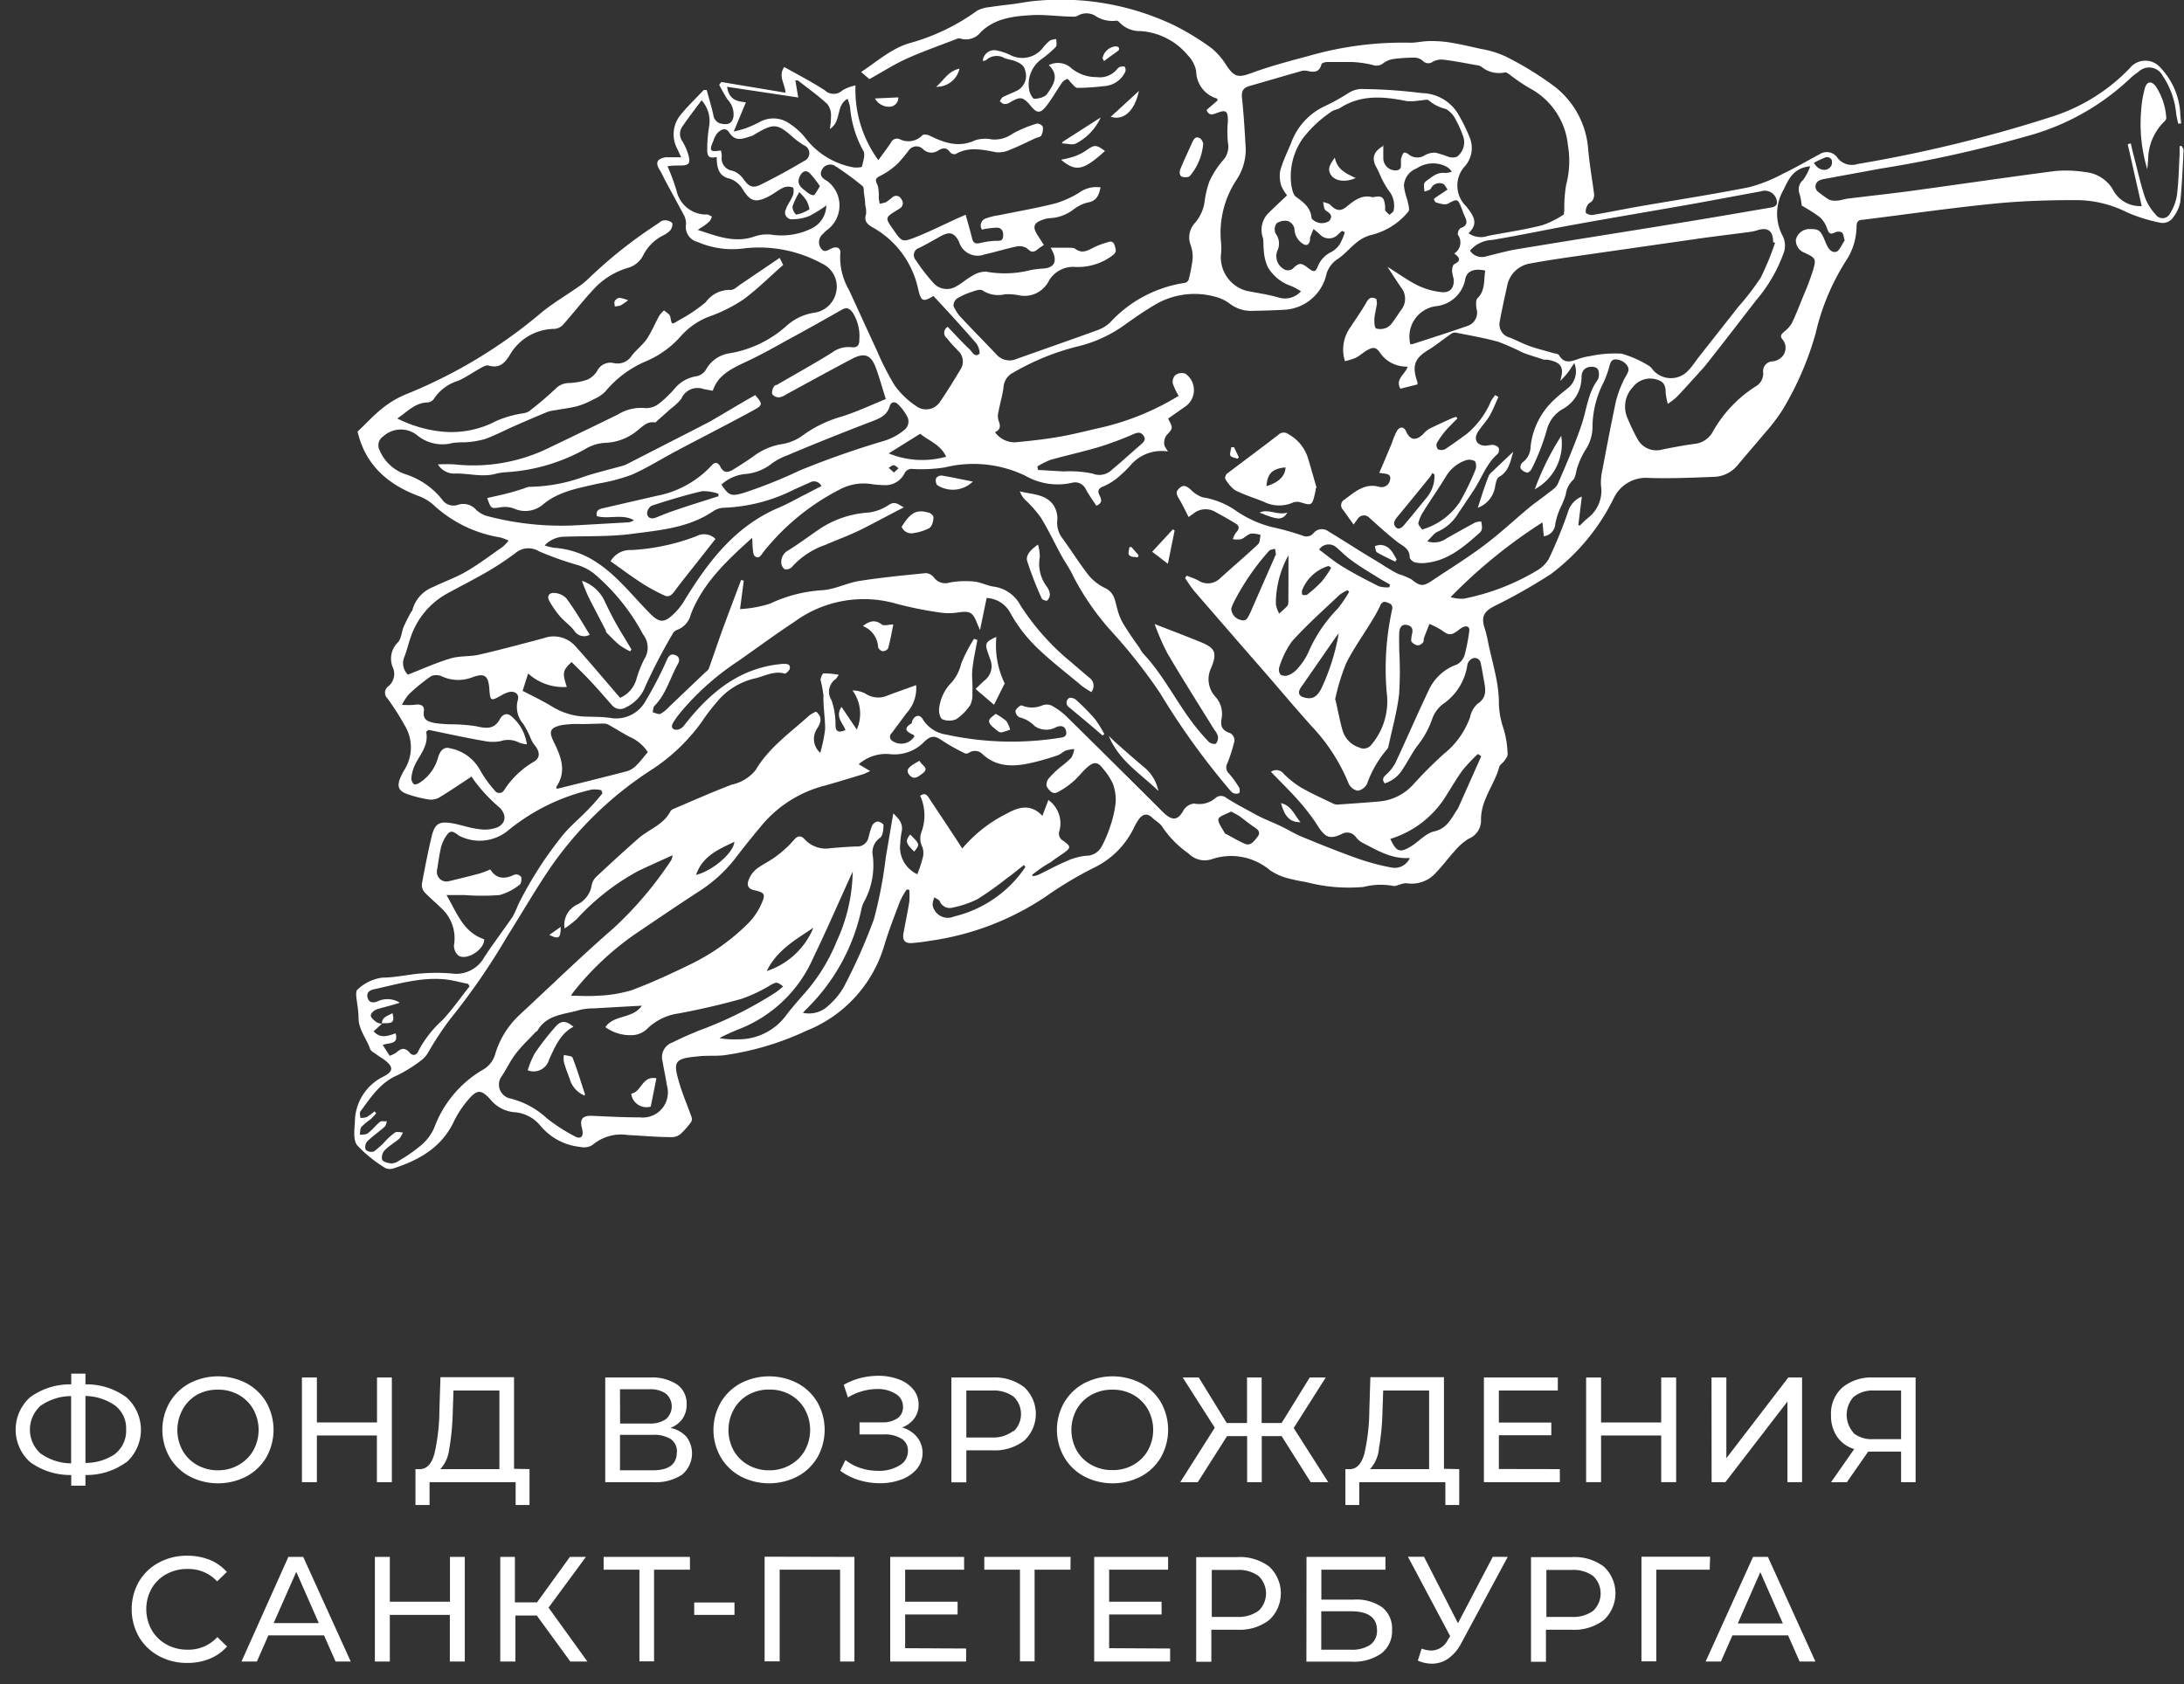 <?xml version="1.0" encoding="UTF-8"?> <svg xmlns="http://www.w3.org/2000/svg" id="Layer_1" data-name="Layer 1" viewBox="0 0 204.49 157.72"><rect x="0" y="0" width="204.49" height="157.72" fill="#333333" stroke="none"/><defs><style>.cls-1{fill:#fff;}</style></defs><title>Artboard 10 copylogo1</title><path class="cls-1" d="M84.9,83.29a7.74,7.74,0,0,0-.63,1.11c-.53,1.41-1.09,2.82-1.51,4.26a12.36,12.36,0,0,1-7.26,7.87,26.91,26.91,0,0,1-7.69,2.29c-.81.1-1.64,0-2.46.11-2.25.19-2.32.51-1.76,2.45.31,1.08.77,2.12,1.14,3.18a.6.6,0,0,1,0,.48,7.51,7.51,0,0,1-1,1.15,1.31,1.31,0,0,1-.83.3c-1.38,0-2.75-.13-4.13-.2a4.13,4.13,0,0,0-3.29.93,1.48,1.48,0,0,1-1.12.19,5.57,5.57,0,0,1-3.77-2,3.48,3.48,0,0,0-2.49-1.26A3.22,3.22,0,0,1,45.95,103c-.89-1-1.27-1-2.12,0a9.5,9.5,0,0,0-1.32,2c-1.13,2.42-3.2,3.6-5.58,4.39a1.1,1.1,0,0,1-.84,0,12.45,12.45,0,0,1-2.65-2.14c-.38-.48-.26-1.44-.21-2.18a4.75,4.75,0,0,1,2.65-4.24c.95-.48,1-.91.13-1.56-.25-.19-.52-.34-.77-.53s-.52-.3-.59-.52c-.35-1-1.08-1.8-1.08-2.92,0-.7-.16-1.4-.22-2.09,0-.18,0-.45.12-.53a4.15,4.15,0,0,1,2.34-1.13c1.22,0,2.42-.3,3.64-.39a17.39,17.39,0,0,1,2.79,0,3,3,0,0,0,3.09-1.5c.86-1.32,1.82-2.56,2.7-3.86a11.32,11.32,0,0,0,.49-1.08,35.35,35.35,0,0,1,4.29-6.65c.68-.79,1.49-1.46,2.21-2.21.49-.5.93-1,1.39-1.57L56.3,74a2.74,2.74,0,0,0-.89-.06,19,19,0,0,0-7.93,3.91,4.19,4.19,0,0,1-4.4.46L43,78.28c-.72-.57-.9-.55-1.38.26a3.6,3.6,0,0,0-.38,1.05c-.13.61-.21,1.22-.31,1.84A.9.9,0,0,0,42,82.53c1-.24,1.94-.47,2.91-.73a10.28,10.28,0,0,0,1-.38c.56.92,1.36.93,2.28.48a.64.64,0,0,1,.6.21c.08.2,0,.62-.1.71a5.27,5.27,0,0,1-1.91,1,22.1,22.1,0,0,1-3.3,0H41.81c1,1.74,1.61,3.51,3.53,4.14,0,1-1.63,2-2.4,1.54a1.19,1.19,0,0,1-.43-1A3.83,3.83,0,0,0,41.27,85c-.49-.48-1-.91-1.5-1.42a1.08,1.08,0,0,1-.27-.79c.27-1.48.57-3,.91-4.43.29-1.24.72-1.49,2-1.25.81.15,1.59.44,2.4.53a3.38,3.38,0,0,0,1.78-.17c.93-.46.79-1.39,0-2a15,15,0,0,1-1.9-2,8.33,8.33,0,0,1-.54-.75c-1,.67-2,1.34-3,1.95a1.57,1.57,0,0,1-1,.2,11.53,11.53,0,0,1-2-.5c-.84-.29-1-.73-.66-1.55a6.62,6.62,0,0,1,.4-.77,3.94,3.94,0,0,0,0-4.12,23,23,0,0,0-1.61-2.52.74.74,0,0,1,.08-1.14,1.49,1.49,0,0,0,.41-1.79,2.13,2.13,0,0,1,.49-2.33c.33-.35.34-1,.54-1.46s.41-.84.62-1.26c.06-.11.17-.21.2-.32a3.17,3.17,0,0,1,1.94-2.14c1-.49,2.14-.89,3.13-1.47,1.18-.69,2.28-1.53,3.4-2.31a4.42,4.42,0,0,0,.53-.56,4.11,4.11,0,0,0-.78-.3,12,12,0,0,1-6.3-3.09,4.21,4.21,0,0,0-1.3-.77c-2.92-1.09-5.05-2.92-5.77-6.1,0,0,0-.09,0,.06.84-.8,1.54-1.57,2.34-2.2A8.85,8.85,0,0,1,38,36.93a46.57,46.57,0,0,0,12.46-7.46c1.16-1,2.5-1.77,3.75-2.65a7.09,7.09,0,0,0,.83-.67A43.29,43.29,0,0,1,61.51,21c.21-.13.41-.34.63-.36a1,1,0,0,1,.78.22c.1.11,0,.54-.17.72a2.59,2.59,0,0,1-.76.52,4.18,4.18,0,0,0-1.75,1.78,2.32,2.32,0,0,1-1.5,1.22,7.06,7.06,0,0,0-3.17,2c-1,1.07-1.89,2.23-2.86,3.32a1.23,1.23,0,0,1-.79.38,4.87,4.87,0,0,0-4.18,2.43c-.5.82-1,1.29-2,1-.2-.06-.5.11-.72.23-.71.39-1.38.87-2.12,1.2a4.13,4.13,0,0,0-2.25,1.66.83.83,0,0,1-.59.37c-1.17,0-1.91.86-2.86,1.5a12,12,0,0,0,4.1,1.22,9,9,0,0,0,5.19-1,10.1,10.1,0,0,1,2.46-.7,1.61,1.61,0,0,0,.56-.18A30.32,30.32,0,0,0,52,36.42a1.77,1.77,0,0,1,1.27-.55A5.8,5.8,0,0,0,55,35.55a2.07,2.07,0,0,0,.91-.81A1.38,1.38,0,0,1,57.46,34a1.58,1.58,0,0,0,1.71-.72c.45-.57,1.05-1,1.46-1.64s.72-1.39,1.1-2.08a2.79,2.79,0,0,1,.45-.49c.2.19.54.36.58.59.14.75.11.77.77.35a15,15,0,0,0,2.54-1.7,2.77,2.77,0,0,1,2.37-1.16c.28,0,.61-.32.9-.52L73,24.15l.33.66C72.11,25.88,71,27,69.67,28a14.1,14.1,0,0,1-3.06,1.57,6.77,6.77,0,0,0-2.8,1.84,9.05,9.05,0,0,1-3.37,2.44,10,10,0,0,0-3.75,2.8,3.39,3.39,0,0,1-1.08.73,7.93,7.93,0,0,1-1.53.65c-.67.18-1.37.25-2.05.38a3.69,3.69,0,0,0-.76.16c-1,.41-2,.84-3,1.28s-1.87.9-2.84,1.26a8.45,8.45,0,0,1-1.86.31,8.88,8.88,0,0,0-1.18.06,3.71,3.71,0,0,1-3.27-.67,2.44,2.44,0,0,0-3.23.05,1,1,0,0,0-.33,1.34,4,4,0,0,0,2.49,2.24,7.17,7.17,0,0,1,3.34,2.33,1.27,1.27,0,0,0,1.5.5,1.6,1.6,0,0,1,1.7.48,2.55,2.55,0,0,0,1.15.61,27.17,27.17,0,0,0,8.45.82l4.59-.26a1,1,0,0,0,.57-.21c-1.09-.61-2.32-.07-3.46-.37-.16-.61.31-.69.71-.78l4.86-1.12a9.37,9.37,0,0,0,5.16-2.84c.36-.41.64-.26.83.11.29.58.69.57,1.15.29.66-.4,1.32-.82,1.95-1.27a6,6,0,0,1,2.79-1.16,4.59,4.59,0,0,0,1.91-.86,11.43,11.43,0,0,1,3.32-1.63c1.52-.45,3-1.15,4.37-1.71-.32-1-.59-2-.92-2.88-.44-1.25-1.06-1.51-2.25-.88-2.06,1.08-4.1,2.21-6.15,3.32a1.63,1.63,0,0,1-.67.28.8.8,0,0,1-.63-.28c-.08-.18,0-.48.13-.7s.22-.14.33-.21c1.71-1,3.43-1.94,5.12-3a2.59,2.59,0,0,1,1.8-.51c.56.09.78-.19.76-.71a4.12,4.12,0,0,0-.63-2.54c-.27-.35-.54-.53-1-.26q-2.57,1.47-5.17,2.88C72.32,32.63,71,33.36,69.6,34c-1.22.59-2.4,1.18-2.86,2.59l-.84-.15a1.65,1.65,0,0,0-2.11.91,5.39,5.39,0,0,1-.95.9l-1.23,1.09c-.09.08-.21.23-.29.22-.73-.13-1.15.39-1.63.75a5,5,0,0,1-3,1.16,4,4,0,0,0-1.94.61,17.26,17.26,0,0,1-7.35,2.14,5.28,5.28,0,0,0-.92.13c-1.32.39-2.63-.06-4,0A1.8,1.8,0,0,1,41,43.49a14.52,14.52,0,0,1,1.57,0,16.11,16.11,0,0,0,8.93-1.6q3.18-1.52,6.35-3.07a4.1,4.1,0,0,1,2.6-.6,1.94,1.94,0,0,0,1.26-.43,10.12,10.12,0,0,0,1.4-1.33,3.31,3.31,0,0,1,2.13-1.23,1.36,1.36,0,0,0,.87-.63,3,3,0,0,1,2.17-1.51,10.57,10.57,0,0,0,5.38-2.59,5,5,0,0,1,2.62-1.22,2.44,2.44,0,0,0,2-1.88,2.37,2.37,0,0,0-1.32-2.72,12.27,12.27,0,0,0-7.2-1.43,8.19,8.19,0,0,1-4.44-.59A1.45,1.45,0,0,1,64.23,21a1.71,1.71,0,0,0-.17-.81c-.54-1-1.11-2.06-1.67-3.09-.22-.41-.41-.84-.65-1.23-.39-.64-.21-1,.56-1.14.2,0,.4,0,.6,0l.88,0-.36-.78a2.87,2.87,0,0,1,.27-3.15c.67-.84,1.46-1.58,2.2-2.37l.28,0c.21.77.44,1.54.62,2.32a.93.93,0,0,0,.79.84c.63.12,1-.06,1.1-.7a2,2,0,0,0-.56-1.57,15.31,15.31,0,0,1-.78-1.38l.2-.26,6,1c0-.79-.73-1.54-.11-2.4C74.73,7,76,7.66,77.23,8.46a1.2,1.2,0,0,0,1.65,0A4,4,0,0,1,80.1,8a11.16,11.16,0,0,0,2.14,7c.42-.58.82-1.1,1.18-1.64a.62.62,0,0,1,.81-.33,1.81,1.81,0,0,0,2.14-.37c.08-.09.41-.06.58,0,1.4.69,2.78,1.22,4.37.47a3.18,3.18,0,0,1,1.57-.07,2.91,2.91,0,0,0,1.92-.54,11.17,11.17,0,0,1,2.29-.95.63.63,0,0,1,.54.3,1.4,1.4,0,0,1-.15.83c-.07.13-.35.16-.53.24-.8.37-1.59.77-2.41,1.09a2.44,2.44,0,0,1-1.25.23c-1.3-.24-2.57-.56-3.83.17a.54.54,0,0,1-.5-.16c-.33-.47-.66-.45-1.12-.18A1.11,1.11,0,0,1,86.46,14a.88.88,0,0,0-1.4.12,14,14,0,0,1-1,1.19,6.81,6.81,0,0,1-1.47,1.07c-.65.33-.69.39-.41,1a3.73,3.73,0,0,1,.1,1.07c0,.21.05.42.08.63a2.54,2.54,0,0,0,.6-.15,5.29,5.29,0,0,0,.58-.44.53.53,0,0,1,.85.16.57.57,0,0,1-.14.87l-.22.14c-1.18.72-1.18.72-.38,1.86s.82,1.19,2.11.68,2.59-1.16,3.88-1.75l.77-.34c.22.77.43,1.49.61,2.22.11.47.36.53.79.42a7.76,7.76,0,0,1,1.4-.2c.32,0,.66.06.71-.38s-.08-.82-.54-.85a7.71,7.71,0,0,0-1.44.18.7.7,0,0,1,.41-1.06,5.55,5.55,0,0,1,1.16-.28c1.78-.37,3.57-.67,5.33-1.12a9.37,9.37,0,0,0,2.21-1,2.7,2.7,0,0,1,2-.49c-.16.7-.35,1.29-1.23,1.42a3.59,3.59,0,0,0-1.35.68,3.93,3.93,0,0,1-2.16.78,2.25,2.25,0,0,0-.65.14c-.89.3-1,.68-.52,1.44l.6.93c-.21.14-.42.27-.6.42-.35.29-.59.28-.94-.07a1.27,1.27,0,0,0-1-.21c-1,.2-2,.53-3,.74a1.81,1.81,0,0,1-2.4-1.17c-.44-.86-.86-1-1.72-.53-.66.36-1.31.75-2,1.09a.7.7,0,0,0-.34,1.14,17.55,17.55,0,0,0,1.58,2.06,1.69,1.69,0,0,0,2.29.36c.49-.26.9-.66,1.38-.91a2.32,2.32,0,0,1,1.34-.42,9.81,9.81,0,0,0,4.22-.16,9.57,9.57,0,0,1,1.12-.13c1-.07,1.3-.6.94-1.49-.06-.14-.14-.28-.23-.46H100c.22,0,.5,0,.65.08.72.57,1.29.11,1.91-.18a7.44,7.44,0,0,1,1-.37c.31-.09.63-.26.8.24s.18.69-.26,1A5.39,5.39,0,0,1,100.67,25a2.61,2.61,0,0,0-2.5,1.37,2.55,2.55,0,0,1-2.83,1.27,5.18,5.18,0,0,0-1.26-.08A2.67,2.67,0,0,1,92,27.2c-.19-.14-.66,0-1,.13a6.46,6.46,0,0,0-1.4.63.83.83,0,0,0-.32.71,3.91,3.91,0,0,0,.77,1.13c1.07,1.15,2.18,2.26,3.26,3.41a1.64,1.64,0,0,0,1.88.4c2.5-.89,5-1.76,7.51-2.67a3.4,3.4,0,0,0,1.24-.74,11.85,11.85,0,0,1,7-3.71.51.51,0,0,0,.35-.29,13,13,0,0,0,.38-2A3.26,3.26,0,0,0,111.5,23a2,2,0,0,1,.38-2.12,3.86,3.86,0,0,0,.91-2,8.79,8.79,0,0,1,.44-1.87,8.27,8.27,0,0,1,1.22-1.93,1.9,1.9,0,0,0,.52-1.74,10.12,10.12,0,0,1,0-2c0-.94-.17-1.09-1-.77-.39.14-.76.32-1-.27L114,9.41c0-.12-.05-.18-.08-.19A2.7,2.7,0,0,1,112,6.67a2.88,2.88,0,0,0-.79-1.5,6.28,6.28,0,0,0-4.45-2.26,2.58,2.58,0,0,1-1.92-.79c-.08-.09-.23-.21-.32-.18a2.9,2.9,0,0,1-2-.48,1.6,1.6,0,0,0-1.59,0,.69.69,0,0,1-.37.1c-1.35,0-2.71-.22-4-.14-1.69.1-3.41.29-4.74,1.6a1.75,1.75,0,0,1-1.86.6.53.53,0,0,0-.32,0c-1.59.62-3.21,1.18-4.76,1.88-1.18.53-2.28,1.25-3.48,1.91l-.77-.67c1.53-1,2.9-2.27,4.68-2.74a19.61,19.61,0,0,0,6.18-3A3.2,3.2,0,0,1,92.71.66c.78-.13,1.58-.2,2.36-.31.57-.08,1.14-.2,1.71-.25A24.65,24.65,0,0,1,110,2.4a24.47,24.47,0,0,1,3.45,2.12,6.48,6.48,0,0,1,1.41,1.65c.73,1.07,1.12,1.11,2.32.67,1.72-.63,3.5-1.11,5.28-1.58A31.86,31.86,0,0,1,132.06,4c.56,0,1.13-.14,1.69-.15a11,11,0,0,1,1.9.11c1,.16,2,.39,3,.62a9,9,0,0,1,2.22.66,29.74,29.74,0,0,1,4.76,2.92,8.19,8.19,0,0,1,3.07,5.78c.12,1.43.38,2.85.56,4.27a1,1,0,0,1-.17.59c-.09.14-.32.2-.4.34a1.21,1.21,0,0,0-.22.74c0,.13.43.28.64.25,1.42-.23,2.83-.53,4.26-.78,3.45-.6,6.92-1.13,10.36-1.81a14.06,14.06,0,0,0,3.19-1.26c1.18-.56,2.31-1.23,3.46-1.84a1.21,1.21,0,0,1,1.66.33,1.69,1.69,0,0,0,1.88.59,129.09,129.09,0,0,0,18.41-4.5,17.45,17.45,0,0,0,7.08-4.47,1.86,1.86,0,0,1,2.87-.06,6.79,6.79,0,0,1,1.86,4.24c0,.33.06.67.08,1l-.28,0c-.06-.31-.14-.61-.18-.92a7.57,7.57,0,0,0-1.26-3.54,1.43,1.43,0,0,0-2.29-.37,5.31,5.31,0,0,0-.78.62,22.6,22.6,0,0,1-9.79,5.43,115.36,115.36,0,0,1-13.56,3l-5.17.95a2.08,2.08,0,0,0-.57.16.63.63,0,0,0-.18,1,11.22,11.22,0,0,0,1.05.77,1.34,1.34,0,0,0,.73.12c.36,0,.71-.14,1.07-.19,2-.25,4-.46,6-.73,4.46-.61,8.92-1.27,13.39-1.85a11.07,11.07,0,0,1,2.79.09,3.39,3.39,0,0,1,2.6,1.57,2.87,2.87,0,0,0,2.74,1.62l-1.31-5.8.29-.07c.07.31.14.63.22.94.36,1.37.66,2.76,1.1,4.1a4.78,4.78,0,0,0,1,1.61.78.78,0,0,0,1.36-.1,4.54,4.54,0,0,0,.65-1.78c.15-1.25.17-2.52.24-3.79l0-.71.17-.05c.07.14.21.28.2.42-.08,1.62-.15,3.24-.31,4.85a3.31,3.31,0,0,1-.62,1.37,1.2,1.2,0,0,1-1.34.55,15.54,15.54,0,0,1-3-.94,10.59,10.59,0,0,0-4.88-1.16c-2.53,0-5.07.08-7.58.33-4.11.41-8.19,1-12.29,1.51-.39,0-.59.15-.6.6a5.9,5.9,0,0,1-1,3.26A21.66,21.66,0,0,0,170,31.22a29,29,0,0,1-3.08,7.13,16.56,16.56,0,0,1-1.69,2.22c-.83,1-1.71,2-2.54,3a3,3,0,0,1-2.34,1.09c-2,.08-4,.16-5.93.1a3.34,3.34,0,0,0-3.34,1.93,19.71,19.71,0,0,1-5.87,7.07,52.14,52.14,0,0,1-5.29,3c-1,.52-1.25,1-.91,2.07.2.61.3,1.25.44,1.87.22.95.46,1.89.65,2.84a13,13,0,0,1,.24,2,7.82,7.82,0,0,0,.43,2.67,9.08,9.08,0,0,1,.39,2.45c0,.19-.19.42-.32.61s-.41.34-.46.55c-.46,1.7-1.75,3.1-1.71,5a1.83,1.83,0,0,1-1.15,1.72,5.43,5.43,0,0,0-1.33,1.17c-.6.65-1.12,1.38-1.73,2a3,3,0,0,1-2.77,1,1.68,1.68,0,0,0-.56.11c-.23.05-.49.2-.7.14a6.49,6.49,0,0,0-2.76.1,15.59,15.59,0,0,1-5.35-.45,17.39,17.39,0,0,1-1.76-.37,5.38,5.38,0,0,1-1.66-.75,5.64,5.64,0,0,0-5.38-1.05,2.1,2.1,0,0,1-2.23-.51,9.44,9.44,0,0,1-2.41-2.42c-.2-.39-.68-.62-1-.94-.5-.47-.92-.31-1.27.18a5.51,5.51,0,0,0-.46.81,8,8,0,0,1-3.7,3.69,35.45,35.45,0,0,0-4.56,2.73A25.87,25.87,0,0,1,87.1,88.1c-.55.1-1.1.16-1.65.21-.72.07-1-.24-.84-1,.18-1,.38-1.91.53-2.88a7,7,0,0,0,0-1.09ZM35.75,95.88l0,0-.77.7c.65.72,1.35.43,2.06.19.32,1.12-.69.83-1.2,1.1l.65,1a2.5,2.5,0,0,0,.62-.3c.45-.41.8-.5,1.24,0,.25.31.62.32.83-.16a10.39,10.39,0,0,1,2.28-2.91c.92-1,1.67-2.08,2.5-3.13l-.12-.23c-.71-.14-1.41-.34-2.12-.42-2.3-.24-4.48.44-6.69.92-.49.1-.74.36-.6.83s.58.47,1,.27a2.17,2.17,0,0,1,2,.16c-.71.25-1.45.4-2.15.62-.24.08-.55.36-.56.57s.29.45.51.62A1.69,1.69,0,0,0,35.75,95.88ZM119,72.28a.87.87,0,0,1,1.2.19,9,9,0,0,0,1.55,1.24c1,.58,2.09,1.07,3.15,1.58a.93.93,0,0,0,.45.05c1.24-.09,2.48-.17,3.72-.28a4.84,4.84,0,0,0,3.26-1.6,39,39,0,0,1,2.86-2.86,7.74,7.74,0,0,0,2.45-3.42,2.35,2.35,0,0,1,.69-1.26c1-.65.73-1.51.58-2.38-.09-.48-.17-1-.27-1.44a.56.56,0,0,0-.81-.42.86.86,0,0,0-.44.58,5.34,5.34,0,0,1-2.18,3.6,3,3,0,0,0-1.11,1.46,8.44,8.44,0,0,1-1.46,2.61c-.47.67-.84,1.41-1.3,2.09a3,3,0,0,1-1.69,1.34c-.32-.42-.07-.62.21-.89a3.74,3.74,0,0,0,.81-1.06c1.06-2.27,2.05-4.57,3.13-6.83a4.55,4.55,0,0,1,2.61-2.35,1.52,1.52,0,0,0,.73-.91,17.79,17.79,0,0,0,.42-2.15c.08-.43-.15-.62-.56-.45a2,2,0,0,0-.44.29c-.68.52-.92.5-1.59,0a7.49,7.49,0,0,0-1.13-.58c-.17.44-.35.87-.51,1.31-.05.14,0,.34-.11.44a.68.68,0,0,1-.47.26.93.93,0,0,1-.58-.34c-.09-.12,0-.39,0-.57.14-.46.15-.88-.42-1s-.72.32-.74.78,0,1.06,0,1.59A33.25,33.25,0,0,1,131,65c-.19,1.64-.65,3.26-1,4.89a.58.58,0,0,1-.14.29A10.1,10.1,0,0,0,128,73.4a1.23,1.23,0,0,1-.86.65,1.18,1.18,0,0,1-.86-.66A17.29,17.29,0,0,0,122.8,68c-1.33-1.49-2.62-3-3.93-4.53q-3.49-4-7-8.06c-.34-.39-.61-.84-.91-1.27l.15-.23c.36.14.73.26,1.07.44a1.62,1.62,0,0,0,2-.14c1.2-1.09,2.44-2.14,3.62-3.25.18-.17.16-.56.23-.86a2.4,2.4,0,0,0-.9-.13c-.33.08-.59.4-.91.52a2.3,2.3,0,0,1-.79,0,2.25,2.25,0,0,1,.3-.62c.29-.3.37-.58,0-.82-.62-.38-1.26-.74-1.9-1.09a1.81,1.81,0,0,0-2.12.16l-.42.3c-.3-.59-.56-1.15-.88-1.68s-.33-.72.06-1.06.67-.11,1,.15a2.83,2.83,0,0,0,1.13.74,7.55,7.55,0,0,1,3.23,1.33,10.31,10.31,0,0,0,3.71,1.56c.82.19,1.63.43,2.43.7a.86.86,0,0,0,1-.21,1,1,0,0,1,1.39-.2c1.12.68,2.22,1.38,3.33,2.07l1.65,1,.38.25c.41.24.8.49,1.23.69a6.22,6.22,0,0,1,1.21.5c.78.63,1.06.69,1.89.14,1.64-1.1,3.33-2.14,4.91-3.33s2.78-2.34,4.18-3.5c.57-.48,1.19-.89,1.78-1.36.34-.27.78-.53.94-.9.79-1.83,1.59-3.66,2.23-5.55.47-1.4.58-2.92,1.49-4.17a1,1,0,0,0,.13-.51c0-.45-.12-.71-.63-.73s-1,.22-1,1a3.41,3.41,0,0,1-1.84,3,3.13,3.13,0,0,0-1.37,1.77,20.55,20.55,0,0,1-1.45,3.77c-.07.17-.31.39-.44.37a1,1,0,0,1-.61-.4.6.6,0,0,1,.18-.55,1.85,1.85,0,0,0,.76-1.49,7,7,0,0,1,2.29-4.46c.4-.38.85-.72,1.27-1.07a2,2,0,0,0,.53-2.29c-.22.33-.41.65-.64.94s-.45.5-.68.74c.4-1.29.13-1.75-1.2-2a2.19,2.19,0,0,1-.33,0c-.66-.22-1.33-.41-2-.67a23.34,23.34,0,0,0-2.25-1c-1.3-.36-2.64-.59-4-.86a.6.6,0,0,0-.41.1c-.69.47-1.33,1-2,1.43-1.44.83-1.73,1.54-1.17,3.12,0,0,0,.08,0,.2l-1.6.4c-.52-.91.48-1.36.68-2.07a3,3,0,0,1-2.47-1.13c-.47-.72-.71-.78-1.46-.32-.32.2-.6.47-.94.63a6.27,6.27,0,0,1-1,.31,3.58,3.58,0,0,1,.55-3.23c.48-.75,1-1.46,1.44-2.24.24-.45.47-.59.94-.36a1.67,1.67,0,0,1,.06.46c-.07.48-.21,1-.24,1.44,0,.3,0,.81.19.88a1.48,1.48,0,0,0,1-.1,1.57,1.57,0,0,0,.56-.55c.27-.35.5-.73.76-1.09a1.68,1.68,0,0,0,0-2.1c-.4-.59-.79-1.19-1.28-1.94,1.07.66,1.93,1.3,2.88,1.76a6.76,6.76,0,0,0,2.21.61c.78.08,1.18-.43,1.11-1.22a7,7,0,0,1-.15-.71c0-.24.05-.61.2-.69.62-.3.58-.59,0-1a1.22,1.22,0,0,0,.34-1.76.69.69,0,0,1,.26-.62c.68-.24.62-.63.37-1.14-.12-.24-.19-.5-.29-.74-.36-.9-.41-.87-1.26-.41-.28.15-.75,0-1.12-.11-.09,0-.22-.32-.2-.34.26-.2.54-.38.82-.56l.46-.32c-.15-.18-.26-.47-.45-.53a.88.88,0,0,0-1.12.46c-.1.15-.39.19-.59.27a3.8,3.8,0,0,1-.05-.66.51.51,0,0,1,.21-.33c.54-.37,1-.85,1.78-.75a2,2,0,0,0,.61-.12,1.4,1.4,0,0,0-.55-.5,2.73,2.73,0,0,0-2.75.2,1.82,1.82,0,0,0-1.18,1.62,5.93,5.93,0,0,0,.32,1.32c.07.37.26.9.09,1.1a6.45,6.45,0,0,1-3.49,2.19,3.45,3.45,0,0,0-1.3.66c-.62.48-1.14,1.12-1.78,1.56a2.53,2.53,0,0,0-1.09,1.42A4.26,4.26,0,0,1,120.37,29c-1,.06-2,.09-3.06.11a3.31,3.31,0,0,1-2.18-.68,3.73,3.73,0,0,0-1.24-.61,7.28,7.28,0,0,0-5.9.81c-.86.51-1.68,1.08-2.5,1.66a12.57,12.57,0,0,1-4.74,2.19,23,23,0,0,0-5.89,2.42,1.64,1.64,0,0,0-.9,1.38c-.1.76-.33,1.51-.47,2.27a1.57,1.57,0,0,0,0,.83c.19.47.23.84-.33,1.09a2.27,2.27,0,0,0,1.91.95c1.38-.13,2.76-.28,4.13-.52s2.64-.58,4-.88a24.47,24.47,0,0,0,7.16-2.95,6,6,0,0,1-.55-1.16.89.89,0,0,1,.24-.78A1,1,0,0,1,111,35a1.88,1.88,0,0,1,.08,3l-1.71,1.2c.49.93.46.9-.17,1.59a1.25,1.25,0,0,0-.19.82c0,.19.19.38.34.67a3.81,3.81,0,0,0-3.48,1.27,11.1,11.1,0,0,1-1.09,1.07,5.59,5.59,0,0,1-1.44.92c-.54.2-.59.45-.37.89s.19.71-.32.93c-.35-.53-.69-1-1-1.57a1.09,1.09,0,0,0-1.23-.59A6.06,6.06,0,0,1,96,44.55a11.21,11.21,0,0,0-7.53-.78,14.14,14.14,0,0,1-3,.15.73.73,0,0,0-.79.43,2,2,0,0,1-1.92,1.08,9.58,9.58,0,0,1-1.06-.08,4.75,4.75,0,0,0-2.86.38,21.84,21.84,0,0,0-7.35,5.95c-.21.27-.4.72-.81.41-.18-.14-.17-.56-.21-.85s0-.58-.05-.87c-2.36,2.13-4.59,4.21-5.73,7.14A2.06,2.06,0,0,1,63.36,59a.84.84,0,0,0-.41.41,52.16,52.16,0,0,0-2.51,4.83,3.61,3.61,0,0,1-1.83,2,1,1,0,0,1-1.3-.19c-.65-.73-1.28-1.47-1.95-2.19S54.13,62.61,53.52,62c-.85.79-.88,1-.45,2.33a4.88,4.88,0,0,1-3.62-1.26l-.52,1.63c1,.5,1.82.91,2.64,1.39a6.42,6.42,0,0,0,2.88,1c1,.06,1.91,0,2.86.17a3.16,3.16,0,0,0,3.17-1.67,35.73,35.73,0,0,0,2-3.88c.19-.38.4-.51.78-.35s.4.48.21.82c-.73,1.31-1.1,2.82-2.2,3.93-.12.12-.11.39-.16.59.25.06.54.23.73.15a3.26,3.26,0,0,0,.81-.66L66,63c.13-.12.3-.23.36-.37.42-1.16.81-2.34,1.23-3.51.59-1.61,1.2-3.2,1.8-4.81l.25.07-.35,2.66a11,11,0,0,0,2.83-.52,13.32,13.32,0,0,1,4.9-1.25c1.15-.08,2.26-.67,3.41-.86,2.08-.33,4.18-.53,6.28-.74a1.08,1.08,0,0,1,.75.43,1.32,1.32,0,0,0,1.47.45,8.39,8.39,0,0,1,2.28-.09c.63.06,1.23.4,1.86.48a3.33,3.33,0,0,1,2.47,1.74A22.71,22.71,0,0,0,100.28,62c.57.49,1.16,1,1.72,1.47a.92.92,0,0,1,.18,1.34,8.79,8.79,0,0,1-.89-.58c-1.46-1.23-3-2.39-4.35-3.73a13.65,13.65,0,0,1-2.32-3.06A2.65,2.65,0,0,0,92.38,56L91.76,59c-.13-.3-.2-.43-.25-.57-.43-1.12-.68-1.24-1.85-1.07a5.46,5.46,0,0,1-1.65,0,34.25,34.25,0,0,1-4.11-.83,11,11,0,0,0-9.56,1.73c-1.78,1.17-3.49,2.44-5.24,3.66a24.9,24.9,0,0,0-5.36,4.77,8.32,8.32,0,0,0-.72,1c-.26.46,0,.7.43.64a1,1,0,0,0,.6-.39c2.38-3.05,5.17-5.43,9.25-5.77.37,0,.68,0,.66.39,0,.19-.37.55-.49.52-1-.29-1.87.24-2.78.45a6.47,6.47,0,0,0-3.56,2.2c-.5.59-1,1.22-1.41,1.85A17.6,17.6,0,0,1,61,72.09a33.66,33.66,0,0,0-9.54,9.27c-1.41,2.08-2.66,4.26-4,6.38a62.89,62.89,0,0,1-5.33,7.72,30.68,30.68,0,0,0-2.07,3.15,2.46,2.46,0,0,1-.61.68,13.48,13.48,0,0,1-2.25,1.41c-1.62.69-2.48,2.08-3.46,3.39-.1.13,0,.4,0,.6a1.78,1.78,0,0,0,.6-.08,5.53,5.53,0,0,0,.73-.54l.15.19a6.81,6.81,0,0,1-.5.54,6.92,6.92,0,0,0-.87.72c-.14.18-.12.49-.16.74.25,0,.56,0,.74-.12.42-.32.75-.76,1.16-1.09.14-.11.42,0,.64-.06-.07.18-.09.42-.22.53-.53.47-1.12.88-1.63,1.37a.82.82,0,0,0-.14.78.79.79,0,0,0,.77.16,7.23,7.23,0,0,0,1.1-1,6,6,0,0,1,.89-.78c.18-.1.48,0,.72,0a2,2,0,0,1-.32.57c-.45.39-1,.7-1.4,1.12a1,1,0,0,0-.22.87c.12.21.55.31.86.34a1.19,1.19,0,0,0,.68-.23,15,15,0,0,0,2-1.38,4.52,4.52,0,0,0,1.33-1.71,10.51,10.51,0,0,1,4.63-5.49,2.44,2.44,0,0,0,1.09-1.44A8.23,8.23,0,0,1,48.69,95c2.92-2.71,5.77-5.48,8.77-8.09a34.52,34.52,0,0,0,5.41-6.39,2.12,2.12,0,0,0,.11-.43c-1.18.53-2.22,1-3.21,1.47A21.87,21.87,0,0,0,54,86.07a9.69,9.69,0,0,1-1.14.88A2.11,2.11,0,0,1,54,84.73a2.43,2.43,0,0,0,1.4-1.83,1.47,1.47,0,0,1,.44-.8c1.29-1.21,2.6-2.41,3.93-3.58,1-.87,2.36-1.28,3-2.54a.64.64,0,0,1,.32-.24c1.81-.77,3.61-1.57,5.45-2.27a3.86,3.86,0,0,0,2.22-1.37C72,70,74,68.61,75.78,67a3.08,3.08,0,0,1,.63-.36c.73.62.34,1.2,0,1.75a1.73,1.73,0,0,0,.39,2.11,14.14,14.14,0,0,0,.46-2.24c0-1-.19-2.09-.16-3.16a13.54,13.54,0,0,0-.27-1.43c0-.2.17-.6.29-.61a8.16,8.16,0,0,1,1.41.13,2.59,2.59,0,0,1-.27.39,1.45,1.45,0,0,0-.4,2,7.07,7.07,0,0,1,.37,2.31c0,.6.25.77.93.48-.22-.66-1-1.23-.37-2.17l1.43,2.12a3.66,3.66,0,0,0-.4-3.66,2.63,2.63,0,0,1,1.22.3,2.14,2.14,0,0,0,2,.2c.9-.35,1.82-.66,2.74-1a3.48,3.48,0,0,1-.92,2.65L83.5,68.64a.46.46,0,0,0,.11.78,1.45,1.45,0,0,0,2-.45c0-.05-.05-.14-.1-.16-.6-.27-1-.55-.18-1.06.06,0,.05-.17.09-.25.24-.55.73-.63,1-.11a3.1,3.1,0,0,0,2.17,1.4,28.76,28.76,0,0,0,10.8.28c.46-.08.52-.36.39-.73s-.49-.4-.86-.26A1.92,1.92,0,0,1,96.88,68a2.91,2.91,0,0,0-1.44-.83.7.7,0,0,1-.36-.6c.07-.22.47-.55.58-.51a2.49,2.49,0,0,0,1.93,0,1.14,1.14,0,0,1,.84,0,6.45,6.45,0,0,1,1.39,1q4.56,4.49,9.08,9c.91.9,1.43.72,1.92-.19a1.32,1.32,0,0,1,1-.62,2.31,2.31,0,0,0,2-.53.78.78,0,0,1,1,0c.85.55,1.74,1,2.64,1.5s1.69.77,2.53,1.18c.68.33,1.32.73,2,1,1.7.7,3.41,1.39,5.14,2a21,21,0,0,0,3.14.84,1.55,1.55,0,0,0,1.73-.88,2,2,0,0,0-.33,0c-1.57,0-2.83-.79-4.14-1.46a1.91,1.91,0,0,1-.59-.53,1,1,0,0,0-1.3-.27c-1.1.51-1.52.36-2.2-.67a18.08,18.08,0,0,0-1.58-2.13C121,74.28,120,73.32,119,72.28ZM96.64,81.92l.07.13a2.14,2.14,0,0,0,.48-.11c.86-.41,1.7-.88,2.57-1.25a6,6,0,0,1,1.89-.55,1.63,1.63,0,0,0,1.48-.83,11.23,11.23,0,0,0,.81-1.89,10.37,10.37,0,0,0,.52-2.26,4.29,4.29,0,0,0-.27-1.79,6.14,6.14,0,0,0-.91-1.38c-.45-.61-.81-.69-1.39-.21s-.91,1-1.41,1.41a7.44,7.44,0,0,1-1.46,1c-.48.25-.81-.2-1-.52-.1-.16,0-.59.19-.79a9.22,9.22,0,0,1,1.1-1.06,9.83,9.83,0,0,0,1-.86,2.33,2.33,0,0,0,.27-.81,3.55,3.55,0,0,0-.77.13c-.28.11-.51.37-.8.46-.73.25-1.47.47-2.22.65-1.68.4-3.34.55-4.77-.74a1,1,0,0,0-1.29-.16.47.47,0,0,1-.36.07,18.6,18.6,0,0,1-2.08-1.16c-.73-.51-1.07-.57-1.74.05a3.86,3.86,0,0,1-3.26,1.17,3.87,3.87,0,0,0-2.89.95l1.08.64c-.3.13-.5.24-.72.31-1.19.36-2.37.73-3.57,1.06a11.36,11.36,0,0,0-5.74,3.56c-.84,1-1.65,2-2.42,3a13.45,13.45,0,0,1-3.42,3.23c-2.07,1.34-4.11,2.73-6.15,4.11a27.06,27.06,0,0,0-5.76,5.41,3.18,3.18,0,0,0-.23.36c.83,0,1.63.06,2.42,0a12.73,12.73,0,0,0,3.19-.5c1.91-.7,3.77-1.57,5.6-2.46a20,20,0,0,0,5.45-3.9,6.1,6.1,0,0,0,1.19-1.81c.38-.85.25-1-.67-1.21-.56-.1-.74-.44-.58-.89a2.48,2.48,0,0,1,.72-1.07c.57-.45,1.26-.75,1.84-1.19a10,10,0,0,0,1.66-1.51c.39-.47.7-.51,1.07-.09a2.69,2.69,0,0,0,2.42.81c.79-.07,1.58-.13,2.38-.16a1.08,1.08,0,0,0,1.15-.8,9,9,0,0,1,.34-1.14.75.75,0,0,1,.51-.4c.19,0,.57.22.56.32,0,.42-.05,1-.32,1.21a1.65,1.65,0,0,0-.68,1.68,7.15,7.15,0,0,1-.85,4.37,2.87,2.87,0,0,0-.24.76,18.45,18.45,0,0,1-5.18,9.28c-.09.08-.16.18-.27.3a2.63,2.63,0,0,0,2.43-.72A6.52,6.52,0,0,0,79,92.44a52.23,52.23,0,0,0,2.83-6.37,41.7,41.7,0,0,0,1.11-5.8c.23-1.32.45-2.65.7-4.1.59.57.94,1,.78,1.74A7.29,7.29,0,0,0,84.29,79a2.78,2.78,0,0,0,1.6,2.87,11.76,11.76,0,0,0,.48-1.44,1.75,1.75,0,0,0,0-1.09,1.75,1.75,0,0,1-.1-1.4,4.48,4.48,0,0,0-.11-3.42c.42-.3.63-.1.83.22.59.91,1.2,1.81,1.8,2.72l1.31,2a13,13,0,0,1,4.19-3.28c1.13-.63,2.24-.91,3.31.22l.56-1.48a2.67,2.67,0,0,1,1,3,.8.8,0,0,0,.22.7c.94.65,1,.74,0,1.41-.35.24-.7.47-1,.72C97.75,81.07,97.2,81.5,96.64,81.92ZM137.5,21.84a2,2,0,0,0,1.82.25c1.69-.33,3.41-.57,5.09-1a8.75,8.75,0,0,0,2-1c.06,0,0-.23.06-.36a12.65,12.65,0,0,1,.17-2.42,8.74,8.74,0,0,0,.17-3.68,6.82,6.82,0,0,0-3.64-5.4A17.06,17.06,0,0,1,141.37,7c-.14-.1-.33-.25-.46-.22a2.58,2.58,0,0,1-2.23-.55,1.29,1.29,0,0,0-.51-.14c-1-.18-2-.38-3-.5a1.72,1.72,0,0,0-1,.18.7.7,0,0,1-.95-.07,1.2,1.2,0,0,0-.7-.3,14.16,14.16,0,0,0-2,.12,2.06,2.06,0,0,0-1,.4,1,1,0,0,1-1,.16,10.21,10.21,0,0,0-1.87-.27c-.81,0-1.63,0-2.44,0-.17,0-.46.11-.48.21-.19.74-.67.77-1.28.63a1.24,1.24,0,0,0-.59,0c-1.62.46-3.24.94-4.86,1.4-.6.17-.78.49-.71,1.13.17,1.59.26,3.18.35,4.78a5.16,5.16,0,0,1-.83,2.83,9,9,0,0,0-1.5,5.75,5.77,5.77,0,0,1,0,1.39,3.26,3.26,0,0,0,2.38,3.3c1,.2,2.06.35,3.06.64a2,2,0,0,0,2.06-.59,6.26,6.26,0,0,0-.9-.49A4,4,0,0,1,118.7,25a4.38,4.38,0,0,1-.37-1.56c-.06-.38,0-.78-.08-1.16a2.24,2.24,0,0,1,.39-2.19c.6-.62,1.24-1.19,1.87-1.8a3.74,3.74,0,0,1-.54-.89,3,3,0,0,1-.11-1.38c.24-.87.63-1.7,1-2.55A6.08,6.08,0,0,1,123.92,10a20.2,20.2,0,0,0,2.33-1.28,2.35,2.35,0,0,1,1.48-.38,47.64,47.64,0,0,1,5.41.38,4.05,4.05,0,0,1,3.29,1.8,15.78,15.78,0,0,1,1.16,2.31,2.58,2.58,0,0,1-.39,2.69,2.69,2.69,0,0,0,.08,3.8C137.89,20.11,138.53,20.88,137.5,21.84Zm28.69.9-.17-.07c0-1-.46-1.41-1.4-1.13a4.65,4.65,0,0,1-.71.17c-1.56.21-3.12.39-4.68.61L147.51,24c-1.4.2-2.81.41-4.2.67a2.61,2.61,0,0,0-2.2,2.13c-.24,1.1-.49,2.21-.69,3.32a1.27,1.27,0,0,0,.93,1.49c.64.25,1.24.58,1.89.81s1.43.42,2.14.63c.21.06.52.08.6.22.48.82,1.11.59,1.79.35a5.29,5.29,0,0,1,1.16-.28,10.85,10.85,0,0,1,2.9-.22,10.18,10.18,0,0,1,2.55,1.13,1.21,1.21,0,0,1,.33.32,2.21,2.21,0,0,0,3.39.1c.35-.37.63-.8.94-1.21l3.74-4.75A23.86,23.86,0,0,0,164.86,26,26,26,0,0,0,166.2,22.74ZM58.06,65.35a2.71,2.71,0,0,0,1.52-1.72,10.36,10.36,0,0,1,.75-1.91,2,2,0,0,0-.12-2.31A19.33,19.33,0,0,0,55.6,53.7a4.82,4.82,0,0,0-1.67-.83,29.25,29.25,0,0,1-3.48-1.25,1.87,1.87,0,0,0-2.22.2,28.77,28.77,0,0,1-2.43,1.62c-1.3.76-2.65,1.44-4,2.18a7.33,7.33,0,0,0-3.31,3.95c-.23.62-.37,1.28-.61,1.9a1.51,1.51,0,0,0,.31,1.71c1.38-.54,2.65-1.12,4-1.52.86-.26,1.81-.15,2.7-.36,2-.46,4-1,6-1.53a2.72,2.72,0,0,1,3,.76C55.29,62.09,56.62,63.68,58.06,65.35Zm2,28.83-4.42.25a5.69,5.69,0,0,0-1.32.14c-1.42.44-3.09.39-4,1.95,0,.05-.11.07-.16.12-.62.66-1.28,1.28-1.84,2S47.5,100,47,100.75a1.33,1.33,0,0,0,.82,2.13,7.84,7.84,0,0,1,3.4,1.86,16.38,16.38,0,0,0,2.61,1.68c.56.3.82,0,.69-.61,0-.11-.05-.22-.07-.32-.15-.72.15-1,.89-1,1.53.07,3.06.15,4.58.15a2.35,2.35,0,0,0,2.52-3c-.11-.75-.28-1.48-.4-2.23A1.46,1.46,0,0,1,63,97.61c.79-.41,1.61-.75,2.42-1.09a36.43,36.43,0,0,0,7.25-3.61c.22-.16.43-.34.66-.53-.59-.46-.63-.42-1.18-.13a14.24,14.24,0,0,1-2.69,1.28c-1.94.55-3.92,1-5.89,1.37a5.23,5.23,0,0,0-3,1.47,2.15,2.15,0,0,1-1.22.56,4,4,0,0,1-2.67-.74C57.48,95,59.21,95.45,60.1,94.18Zm109.39-78.6c-1.55.15-2,1.25-2.47,2.22a4.43,4.43,0,0,0-.11,4.21,2,2,0,0,1,.12,1.72,14.19,14.19,0,0,1-2.57,4.4c-1.55,2-3.08,4-4.61,5.93-.14.18-.28.35-.43.51-.79.87-1.57,1.75-2.38,2.6a6.91,6.91,0,0,1-.84.65,6.75,6.75,0,0,1-.2-1c0-.51-.07-1-.63-1.2a2.05,2.05,0,0,0-2.45.64,2.65,2.65,0,0,0-.54,2.79,19.39,19.39,0,0,0,1,2.1,2,2,0,0,0,2.28.95c1-.2,2-.39,2.94-.52a2.21,2.21,0,0,0,1.79-1.11,11.93,11.93,0,0,1,4-4.26,1.39,1.39,0,0,0,.74-1.3.92.92,0,0,1,.92-1.07,1.4,1.4,0,0,0,.5-.17,1.23,1.23,0,0,0,.4-1.87c-.31-.36-.08-.53.17-.76a2.83,2.83,0,0,0,.69-.77c.4-.84.73-1.7,1.08-2.56a25,25,0,0,0,.91-2.41c.31-1.08.23-1.13-.77-1.62a1.24,1.24,0,0,1-.84-1.23,1.3,1.3,0,0,1,1.3-1c.86,0,1,.09,1.44,1.14.19.48.46,1.09,1,1,.34-.07.55-.69.82-1.06a.08.08,0,0,0,0-.06c-.08-.24-.09-.55-.25-.7a.72.72,0,0,0-.65,0c-.47.24-.59.05-.74-.38a2.52,2.52,0,0,0-.7-1.07,14.72,14.72,0,0,0-1.67-1.06,6.46,6.46,0,0,0-.2-1.09,1.15,1.15,0,0,1,.32-1.31A4.94,4.94,0,0,0,169.49,15.58Zm-80.74,15c.7.73,1.36,1.46,2.07,2.13.25.23.47.8.91.43.11-.09-.07-.75-.29-1-1.31-1.5-2.67-3-4-4.42-1,.6-1.16.5-1.43-.64a8.69,8.69,0,0,0-4.25-5.78c-.53-.3-.84-.59-.63-1.26a2.31,2.31,0,0,0-.08-.84c0-.41-.08-.82-.13-1.23,0-.19,0-.47-.14-.56a27.65,27.65,0,0,0-2.6-1.9.87.87,0,0,0-1.2.42c-.26.51.12.81.48,1a2.85,2.85,0,0,1,.12,4.53,3,3,0,0,0-.49.45,1,1,0,0,0-.18,1.35c.32.48.69.12,1,0,.51-.23.87,0,.81.44a6,6,0,0,0,.78,3.39c.9,1.93,1.77,3.87,2.67,5.8a25.2,25.2,0,0,0,1.63,3.19A7.73,7.73,0,0,0,85.74,38a1.56,1.56,0,0,0,2.3-.41c.69-1,1.29-2,1.9-3a1.38,1.38,0,0,0-.26-1.77c-.35-.37-.71-.73-1-1.13A.64.64,0,0,1,88.75,30.6Zm40.81-17c0,.49,0,.88,0,1.28a1.15,1.15,0,0,0,1.11,1.1c.71,0,.51-.51.55-.89a.84.84,0,0,1,0-.2c.08-.2.12-.47.27-.56s.38.11.54.22a1.28,1.28,0,0,0,1.43,0,1.91,1.91,0,0,1,1-.23,12.07,12.07,0,0,1,1.19.38,1.2,1.2,0,0,0,.8,0,1.68,1.68,0,0,0,.59-1.9,10.17,10.17,0,0,0-.7-1.58,2.32,2.32,0,0,0-.93-1,3.69,3.69,0,0,1-1.58-.79c-.13-.15-.57,0-.87,0a5.13,5.13,0,0,1-1.19.06c-2.15-.43-4.26-.64-6.24.63-.26.17-.62.18-.85.37A11.32,11.32,0,0,0,122,12.94a6.18,6.18,0,0,0-1.09,4.42c.08.37.16.86.41,1.05.7.52,1.4,1,1.48,2,0,.06.07.11.12.16a1.27,1.27,0,0,0,1.53.13c.42-.51.05-.74-.33-1-.18-.14-.17-.52-.24-.79.23.09.51.11.67.27.46.47.89.69,1.49.21s1.41-1.22,2.45-.92h.06c.87-.18,1.05,0,1.14.84,0,.13,0,.3,0,.39a2.58,2.58,0,0,0,.42.42c.13-.14.36-.26.38-.42a2.2,2.2,0,0,0-.47-1.86,8.65,8.65,0,0,1-.85-1.56,5,5,0,0,0-.29-.59C128.41,14.85,128.57,14.19,129.56,13.64ZM40.12,68.35l-.22.18c.27,1.29-.6,2.14-1.07,3.15a3.68,3.68,0,0,0-.31,1.14.75.75,0,0,0,.24.62c.13.07.45-.07.62-.2A4.06,4.06,0,0,0,41,71c.15-.54.46-1.14,1.16-.92a4.07,4.07,0,0,1,2.77,2A10.54,10.54,0,0,0,46.3,74a.52.52,0,0,0,.9,0,8.18,8.18,0,0,1,2.69-2.61c.75-.39.69-1,.11-1.68a3.31,3.31,0,0,1-.39-.76A9.33,9.33,0,0,0,49,67.8a2.42,2.42,0,0,1-.52-2.23c.17-.54-.24-.89-.82-.76a2.39,2.39,0,0,0-.61.25c-1.14.64-1.14.64-1.24-.62s-.53-1.41-1.62-1a3.65,3.65,0,0,1-2.84-.11,1.21,1.21,0,0,0-1,0A17.39,17.39,0,0,0,38.3,65,4.64,4.64,0,0,0,37.64,66a6.2,6.2,0,0,0,1.19,0c.53-.09.93.07.86.57-.14.88.42,1,1,1.14a12.78,12.78,0,0,0,1.45.12,15.59,15.59,0,0,1,2.44.18c.92.21,1.68.33,2.23-.67.18-.33.55-.65,1-.32a4.18,4.18,0,0,1,1.52,2.68,2.65,2.65,0,0,1-.71-.15,2.22,2.22,0,0,0-1.73-.15,3.82,3.82,0,0,1-1.5,0C43.64,69.1,41.88,68.71,40.12,68.35ZM65.33,21.53c1.84.6,3.5,1.27,5.36.6A3.57,3.57,0,0,1,72.4,22a6.39,6.39,0,0,0,3.68-.65,2.44,2.44,0,0,0,1.29-2.11,12.57,12.57,0,0,1-1.62,1,4.25,4.25,0,0,1-1.53.29.63.63,0,0,1-.65-.9c.16-.47.49-.88.67-1.34.09-.22.09-.69,0-.73a1.19,1.19,0,0,0-.87,0c-.56.26-1,.66-1.59.93-1.1.52-1.58.3-2.23-.75a2.29,2.29,0,0,0-1.19-1c-1-.21-1.18-.88-1.25-1.7,0-.11,0-.22,0-.33-.7.12-.89,0-.89-.71a13.21,13.21,0,0,1,.19-2.25,2.92,2.92,0,0,0-.72-2.36c-.64.87-1.25,1.65-1.8,2.46a1.19,1.19,0,0,0,0,1.38,5.39,5.39,0,0,1,.56,1.27c.23.81.06,1-.78,1-.39,0-.78,0-1.17.07a19.38,19.38,0,0,1,.84,2.27A2.85,2.85,0,0,0,66,20.09a1.07,1.07,0,0,1,.26,0c.14.05.26.13.4.19-.07.15-.11.35-.23.44C66.17,21,65.82,21.21,65.33,21.53ZM51,51.08a5.53,5.53,0,0,0,.89.22,8.08,8.08,0,0,1,3.81,1.26c2.06,1.29,3.51,3.24,5.2,4.93.6.6,1.07.88,1.76.37a5.85,5.85,0,0,0,1.42-1.62c2.22-3.62,4.72-6.94,8.8-8.68.88-.37,1.71-.85,2.56-1.28l1.47-.76a.76.76,0,0,0-1.07-.34l-1.46.65a15.81,15.81,0,0,1-6.58,1.72,1.89,1.89,0,0,0-1,.31c-2.32,1.58-5,1.79-7.67,2.14-2.06.27-4.17.19-6.25.26A2.54,2.54,0,0,0,51,51.08Zm96.78-1.91.14.05c.25-.24.49-.5.76-.71a3.22,3.22,0,0,0,1.22-3.06,5.37,5.37,0,0,1,.15-1.52c.4-2.14.81-4.27,1.26-6.4a10.72,10.72,0,0,1,.65-1.78c.14-.35.39-.65.5-1s-.24-.89-.93-1.06c-.51-.12-.71.08-.83.57a8.82,8.82,0,0,1-.59,1.62,9.27,9.27,0,0,0-1,3.89,4,4,0,0,1-.68,2.39,7.33,7.33,0,0,0-.73,1.59c-.16.41-.16,1-.44,1.22a2.3,2.3,0,0,0-.66,1.36,8.92,8.92,0,0,1-.47,1.17,6.71,6.71,0,0,0-.51,1.57,1.23,1.23,0,0,1-1.07,1.15l-.13-1.3a48.37,48.37,0,0,0-8.6,7,3.94,3.94,0,0,0,1.21.15,21.37,21.37,0,0,0,6.86-2.63A3.13,3.13,0,0,0,145,52.37a41.58,41.58,0,0,0,1.83-4.48,2.2,2.2,0,0,1,1.28-1.39ZM74.7,7.53h-.23l.27,1.6-6.66-1c.17,1.25,1,1.37,1.76,1.45L68.7,12.32A10.86,10.86,0,0,0,69.85,12a10.63,10.63,0,0,0,1.27-.57,2.62,2.62,0,0,1,2.84.17,6.38,6.38,0,0,1,1.38,1.23A7.31,7.31,0,0,0,80,15.69c.24,0,.69,0,.71-.1.11-.49.34-1.17.11-1.49A10.1,10.1,0,0,1,79.59,10a7.32,7.32,0,0,0-.23-.75c-1.14.63-.53,2.11-1.66,2.83a7.93,7.93,0,0,0,.11-1.34,1.69,1.69,0,0,0-.35-1C76.58,8.93,75.63,8.25,74.7,7.53Zm50.34,58c.25,1.07.41,2,.68,2.92A2.38,2.38,0,0,0,127.26,70a.92.92,0,0,0,1.17-.29,6.29,6.29,0,0,0,1.41-4.85,25.7,25.7,0,0,1,.5-7.75c.11-.49-.17-.58-.48-.7s-.51,0-.65.35a13,13,0,0,1-.76,1.38c-.81,1.34-1.74,2.63-2.42,4A20.32,20.32,0,0,0,125,65.54Zm12.59-42.07a1.33,1.33,0,0,0,1.52.55c1-.25,2-.53,3-.69,5.25-.87,10.51-1.69,15.77-2.55,2.64-.43,5.28-.89,7.92-1.34.49-.08.64-.34.48-.8a1.14,1.14,0,0,0-1.45-.71c-2.25.41-4.49.84-6.74,1.24-3.58.63-7.17,1.23-10.75,1.88-2.55.46-5.09,1-7.65,1.43A2.89,2.89,0,0,0,137.63,23.48Zm-77,46.94A3.8,3.8,0,0,0,58.94,69c-.68-.37-1.34-.78-2-1.15a1,1,0,0,0-.48-.09l-1.91.05a9.9,9.9,0,0,0-2,.1c-1.1.27-1.17.61-.68,1.61.66,1.34,1.2,2.7.23,4.15a.5.5,0,0,0,0,.18c.05,0,.1,0,.14,0,2.17-.54,4.35-1.07,6.51-1.64a2.17,2.17,0,0,0,.87-.57C60,71.26,60.31,70.83,60.67,70.42Zm6.9-25.05c.72,1.09.93,1.15,2.13.8a45.66,45.66,0,0,0,5.24-2.1,82.64,82.64,0,0,1,7.9-2.77,5.49,5.49,0,0,0,1.85-1A1,1,0,0,0,85,39.13a4.42,4.42,0,0,0-.92-1.27c-.24-.24-.64-.3-.78.19-.23.82-.88,1.11-1.58,1.38q-2.2.84-4.39,1.72-1.82.73-3.63,1.5a5.92,5.92,0,0,0-1.4.73,4.61,4.61,0,0,1-2.41,1A3.87,3.87,0,0,0,67.57,45.36ZM67.5,14.09a2.72,2.72,0,0,1,.08.55,1.17,1.17,0,0,0,1,1.35,2,2,0,0,1,1,.74c.58.81.92.95,1.81.48q2-1,3.89-2.13a.79.79,0,0,0,0-1.47,7.56,7.56,0,0,1-1-.73c-1.49-1.32-1.82-1.36-3.56-.33a1.57,1.57,0,0,1-.35.19c-.74.21-1.49.62-2.1-.34-.32-.51-.8-.27-1.12.09a2.17,2.17,0,0,0-.36.71C66.38,14.14,66.47,14.25,67.5,14.09ZM79.84,81.62l-.26.57c-1.14,2.5-2.22,5-3.43,7.5a12.58,12.58,0,0,1-6.91,6.67c-.5.19-1,.42-1.46.64-.14.06-.27.14-.41.22a8,8,0,0,0,1.7.11,5.53,5.53,0,0,0,4.5-2.2c.52-.69,1.09-1.34,1.67-2a17,17,0,0,0,3.11-5A16.06,16.06,0,0,0,79.84,81.62Zm52.21-49.39a.5.5,0,0,0,.19,0c1.72-.56,3.45-1.11,5.17-1.71a1.3,1.3,0,0,0,.84-1.6c-.05-.35-.09-.85.1-1,.76-.76.55-1.71.72-2.58-1-.22-1.73,0-1.88.82a3.11,3.11,0,0,1-2.79,2.52A2.88,2.88,0,0,0,132.05,32.23ZM97.13,43.68l.06.33,2.41.14a10.22,10.22,0,0,1,2.7.2A1.67,1.67,0,0,0,104.1,44c.92-.76,1.8-1.58,2.71-2.36.27-.24.52-.47.26-.84s-.55-.31-.93-.15A32.27,32.27,0,0,1,103,41.83c-1.53.46-3.09.8-4.63,1.23A8,8,0,0,0,97.13,43.68Zm28.79-21.93-.27-.13c-.13.12-.26.23-.38.35a1.16,1.16,0,0,1-1.67,0,6.55,6.55,0,0,0-.62-.52c-.11.27-.22.53-.32.81,0,.08,0,.18,0,.26-.12.4-.31.56-.72.28a1.71,1.71,0,0,1-.74-1.4,1,1,0,0,0-.61-.7,1.39,1.39,0,0,0-1.07.22,1,1,0,0,0-.09.94,1.55,1.55,0,0,1,.17,1.62,1.4,1.4,0,0,0,.74,1.79.75.75,0,0,0,.68-.09c.58-.57.78-.61,1.41-.12s.74.43,1-.21a2.52,2.52,0,0,1,1.22-1.25,2.24,2.24,0,0,0,.81-.76A5.58,5.58,0,0,0,125.92,21.75Zm4.26,56.82c.58,1.23.9,1.33,2,.65.71-.46,1.34-1.19,2.1-1.36,1.18-.27,1.57-1.15,2.13-2a1.11,1.11,0,0,0,.11-.17l2.17-4.87-.32-.21a16.93,16.93,0,0,0-1.42,1.51c-.54.73-1,1.54-1.48,2.29A9.35,9.35,0,0,1,130.18,78.56Zm-3.85-23.15-.16-.15a3.6,3.6,0,0,0-.74.43c-1.51,1.43-3.07,2.82-4.46,4.36a8.23,8.23,0,0,0-1.19,2.43.76.76,0,0,0,.14.71.94.94,0,0,0,.79,0,2.25,2.25,0,0,0,.83-.64,6,6,0,0,0,.95-1.44A13.49,13.49,0,0,1,125.25,57,12.52,12.52,0,0,0,126.33,55.41ZM115.28,57a1.15,1.15,0,0,0,.95,1.07c.47.14.61-.25.77-.56s.2-.44.3-.67l2.05-4.67c0-.08.11-.16.11-.24a4.46,4.46,0,0,0-.08-.54c-.19.06-.44.07-.55.19a22.68,22.68,0,0,0-3.33,4.86A5.43,5.43,0,0,0,115.28,57ZM86.16,40.62l-2.95,1.84a8.31,8.31,0,0,0,5.38.31C88.07,41.63,87,41.31,86.16,40.62ZM96,81.21,95.88,81c-.52.4-1,.82-1.56,1.21a30,30,0,0,1-2.81,2,9.28,9.28,0,0,1-2.3.78A1,1,0,0,1,88,84.42c-.08-.17-.33-.26-.51-.39a1.88,1.88,0,0,0-.17.71,1.44,1.44,0,0,0,2,1.09A11.17,11.17,0,0,0,96,81.21ZM115.26,76c-.43.24-1.12.42-1.18.72s.36.86.59,1.29c0,.07.14.1.22.14.54.29,1.08.61,1.64.86s.87-.22,1.18-.6.2-.64-.2-.9-1-.73-1.44-1.07A8.22,8.22,0,0,0,115.26,76Zm10.09-16.7-.3.4L122,64.1a4.12,4.12,0,0,0-.26.38c-.24.44-.09.72.38.84.7.19,1.14,0,1.57-.78A20.22,20.22,0,0,0,125.35,59.3ZM67.27,46.47v-.23A4.22,4.22,0,0,0,65.73,46c-1.59.37-3.16.85-4.72,1.36a.89.89,0,0,0-.42.75c.06.42.43.52.83.36s1-.42,1.55-.6C64.4,47.37,65.84,46.93,67.27,46.47ZM130.08,55l.08-.25c-.48-.28-1-.56-1.45-.86-.73-.45-1.46-.89-2.15-1.4-.52-.37-1-.86-1.46-1.25a1.07,1.07,0,0,0-1.59.23c.75.55,1.45,1.15,2.24,1.62,1.09.66,2.22,1.25,3.37,1.82A2.74,2.74,0,0,0,130.08,55Zm-9.44-3a9.33,9.33,0,0,0-1.18,4.59,3,3,0,0,0,.31.87c.25-.23.51-.44.74-.69a.59.59,0,0,0,.12-.37C120.64,54.93,120.64,53.46,120.64,52ZM71.79,90.94a7.13,7.13,0,0,0,4.37-4.06C74.49,88,72.72,89,71.79,90.94Zm-6.64-9c1.58-.38,3.55-2.09,3.61-3.11C67.27,79.56,65.75,80.15,65.15,82Zm59.48-28.79L124.4,53a3.83,3.83,0,0,0-2.48,2.27c-.05.12,0,.39,0,.41a.57.57,0,0,0,.48,0,11.61,11.61,0,0,0,1.37-1.24A10.23,10.23,0,0,0,124.63,53.19ZM76.77,17.44a9.87,9.87,0,0,0-.93-1.2c-.37-.36-.71-.21-.94.25-.4.79.2,1.13.66,1.51.18.15.54.34.66.26S76.55,17.79,76.77,17.44ZM74.84,18a6.69,6.69,0,0,0-.64,1.35,1.09,1.09,0,0,0,.34.75,3.43,3.43,0,0,0,1.23-.49c.07,0-.12-.58-.26-.84A5.2,5.2,0,0,0,74.84,18Zm95-2.75c.44.78,1.27.87,1.63.26a.73.73,0,0,0,0-.6.55.55,0,0,0-.5-.19A10.18,10.18,0,0,0,169.83,15.25Zm-86.14,29,.43-.4c-.15-.1-.29-.27-.45-.28s-.31.15-.47.24Z"></path><path class="cls-1" d="M70.71,37c.71.83.74.93-.18,1.43-2.4,1.31-4.83,2.54-7.24,3.82-1.39.74-2.73,1.59-4.17,2.22a17.74,17.74,0,0,1-3.13.82c-1.79.42-3.62.7-5.11,1.92a2.56,2.56,0,0,1-2.74.42,2.47,2.47,0,0,0-1.24-.13c-.92.14-.92.18-1.28-.86.69-.16,1.38-.3,2.05-.48.49-.13,1-.29,1.45-.44a1.45,1.45,0,0,1,.43-.13,15.55,15.55,0,0,0,5.27-1c1.1-.35,2.22-.62,3.33-.93a2.63,2.63,0,0,0,.5-.17c2.6-1.34,5.22-2.67,7.8-4C67.88,38.66,69.26,37.82,70.71,37Z"></path><path class="cls-1" d="M98.2,6.1a1.87,1.87,0,0,1,2.15.32,3.68,3.68,0,0,0,2.34.8,2.07,2.07,0,0,0,1.89-.73.72.72,0,0,1,.31-.24c.13,0,.36-.08.41,0a.54.54,0,0,1,.07.45,2.34,2.34,0,0,1-2.05,1.37,21.68,21.68,0,0,1-2.45.16c-.18,0-.37-.27-.54-.43s-.3-.42-.41-.4a.94.94,0,0,0-.52.4c-.5.72-.93,1.51-1.48,2.19s-.87.58-1.39-.05c-.75-.9-1-.93-2-.33a.85.85,0,0,1-.5.13c-.15,0-.28-.16-.42-.25.09-.13.15-.32.28-.39.41-.22.85-.37,1.27-.58A1.55,1.55,0,0,0,96,6.65c-.11-.61-.63-.81-1.16-1a6.87,6.87,0,0,1-.77-.2,1.45,1.45,0,0,0-1.73.17.38.38,0,0,1-.19.07.4.4,0,0,1-.13,0,1.08,1.08,0,0,1,1.4-.94,4.94,4.94,0,0,1,1.13.38,2.44,2.44,0,0,0,3.11-.67,4,4,0,0,1,.65-.66,1.58,1.58,0,0,1,.59-.14c0,.25.08.6-.05.74A10.38,10.38,0,0,1,97.57,5.5a2.9,2.9,0,0,0-1.19,3c.06.29.33.77.46.75.43,0,1-.16,1.21-.46C98.58,8,99.26,7.11,98.2,6.1Z"></path><path class="cls-1" d="M201.05,15.84a14.69,14.69,0,0,1-.57-5.51,10.06,10.06,0,0,1,.35-2.08c.18-.63.6-.69,1-.19a6,6,0,0,1,1,3c0,.09-.09.24-.18.32a5,5,0,0,0-1.51,3.37C201.13,15.1,201.09,15.47,201.05,15.84Z"></path><path class="cls-1" d="M112.66,13.4a5.32,5.32,0,0,1-1.25,3.08c-.11.14-.54.15-.76.06s-.22-.47-.15-.65c.34-.86.75-1.7,1.13-2.55.14-.31.31-.6.68-.41C112.51,13,112.61,13.32,112.66,13.4Z"></path><path class="cls-1" d="M103.46,14.14c-2,1.81-2.71,2-4.11.82a10.63,10.63,0,0,0,1.21-.3,5,5,0,0,0,1.17-.59C102.46,13.55,102.62,13.52,103.46,14.14Z"></path><path class="cls-1" d="M99.51,13.27,103.06,11a5.14,5.14,0,0,1-2.3,2.43c-.32.19-.88,0-1.33,0Z"></path><path class="cls-1" d="M104,10.94l2.64-2.43C106.25,10.36,105.24,11.32,104,10.94Z"></path><path class="cls-1" d="M89.84,6.43a2.18,2.18,0,0,1-2.19,1.7C88.38,7.52,88.78,6.65,89.84,6.43Z"></path><path class="cls-1" d="M84.11,9.12a.84.84,0,0,1-.73.87,1.51,1.51,0,0,1-1.46-.77Z"></path><path class="cls-1" d="M103.23,5.46a1.38,1.38,0,0,1,1.15-1.11.49.49,0,0,1,.36.08.3.3,0,0,1,0,.29c-.45.33-.91.65-1.37,1Z"></path><path class="cls-1" d="M58.81,28.12a5.67,5.67,0,0,1-.72.49,1.85,1.85,0,0,1-.53.08c0-.17-.08-.37,0-.49a.61.61,0,0,1,.42-.31A3.49,3.49,0,0,1,58.81,28.12Z"></path><path class="cls-1" d="M126.74,49.12c-.4-.54-.71-1-1-1.39a.6.6,0,0,1,.12-.93c1-.72,1.89-1.59,3.28-1.21a.8.8,0,0,0,1-.6c.19-.68-.43-.61-1-.71l.36-.83.84-2a6,6,0,0,1,.48-1.14c.25-.35.62-.39.83.08.45,1,1.08.81,1.68.18a1.94,1.94,0,0,1,.51-.42c.71-.35,1.43-.68,2.15-1a2.85,2.85,0,0,1,.36-.11l.11.14c-.37.39-.76.75-1.11,1.16a7.22,7.22,0,0,0-.82,1.16.6.6,0,0,0,.1.57.78.78,0,0,0,.66,0c.69-.44,1.34-.93,2-1.4a8.06,8.06,0,0,0,2.32-3.12A4.06,4.06,0,0,1,140,37l.3.18c-.28.59-.51,1.22-.84,1.78s-.78,1-1.09,1.5c-.43.73-.07,1.29.79,1.28a4.29,4.29,0,0,1,.59-.08.83.83,0,0,1,.56.26.61.61,0,0,1-.07.58c-1.06.9-1.47,2.2-2.19,3.31-.5.76-1,1.51-1.52,2.27a4.22,4.22,0,0,1-1.9,1.7c-.36.15-.61.54-1,.91a2,2,0,0,0,1.83-.28c.89-.5,1.77-1,2.67-1.48a1.78,1.78,0,0,1,.56-.09,3.15,3.15,0,0,1,.07.62.66.66,0,0,1-.19.41c-1.5,1.33-3,2.66-5.13,2.85a2.68,2.68,0,0,1-1-.07c-.19-.06-.45-.31-.45-.47,0-.71-.5-1-1-1.31-1-.77-1.91-1.6-2.84-2.44a.69.69,0,0,0-1,.12C127.05,48.69,126.92,48.88,126.74,49.12Zm6.41.47A6.39,6.39,0,0,0,136.69,47a23.46,23.46,0,0,0,1.42-2.92,1,1,0,0,0,0-.88,1.05,1.05,0,0,0-.91-.08,3.5,3.5,0,0,0-1.84,1.54c-.66,1.09-1.4,2.14-2.07,3.22A3.32,3.32,0,0,0,132.8,49C132.77,49.13,133,49.36,133.15,49.59Zm1.16-5.15-.2-.15a2.82,2.82,0,0,1-.23.39c-1,1.23-2,2.46-3,3.67-.27.32-.51.65-.21,1s.66,0,.86-.26c.72-.84,1.4-1.71,2.11-2.56A3.16,3.16,0,0,0,134.31,44.44Z"></path><path class="cls-1" d="M108.11,58.44c1.56.61,2.94,1.13,4.31,1.69s1.55,1,1,2.38a2.42,2.42,0,0,0,.41,2.77,2.39,2.39,0,0,1,.54,2.06c-.09.59,0,1,.66,1.26a.75.75,0,0,1,.5,1,15.66,15.66,0,0,1-.6,1.86.79.79,0,0,0,.16,1,9.75,9.75,0,0,1,.93,1.29c.08.13.07.46,0,.52a.69.69,0,0,1-.55,0c-.15-.06-.26-.23-.38-.36a69,69,0,0,1-6.47-9,50.21,50.21,0,0,0-4.43-5.65,24.35,24.35,0,0,1-3.71-5.32c-.3-.66-.74-1.26-1.09-1.9-.65-1.18-1.22-2.41-1.93-3.56A10.88,10.88,0,0,0,96,46.82a2.1,2.1,0,0,1-.51-.81c1.1.3,2.35.23,3.1,1.23A2.24,2.24,0,0,1,99,48.66a2.38,2.38,0,0,0,.46,1.73c.85,1.16,1.61,2.39,2.5,3.52a4.62,4.62,0,0,0,1.55,1.18c.86.43.9,1.23,1.12,2a5.24,5.24,0,0,0,.53,1.3c.48.79,1,1.54,1.55,2.31a3.3,3.3,0,0,0,.28.45c1.83,1.93,3,4.29,4.58,6.42a19,19,0,0,0,1.63,1.92c.14.14.56.24.66.14a.93.93,0,0,0,.17-.7,1.62,1.62,0,0,0-.32-.57c-1.48-2.4-3-4.78-4.42-7.21A22,22,0,0,1,108.11,58.44Z"></path><path class="cls-1" d="M123.2,45.69c0,.22-.06.44-.11.65-.23,1-.34,1-1.26.72a1.15,1.15,0,0,0-.76,0,3.2,3.2,0,0,1-2.76-.08c-.9-.36-1.83-.64-2.68-1.08a3.3,3.3,0,0,1-.93-1.11c0-.07.06-.33.17-.42,1.6-1.22,3.22-2.41,4.81-3.64a.71.71,0,0,1,.94-.08,3.89,3.89,0,0,1,1.85,2.26c.28.93.54,1.86.81,2.79Zm-4.62-.17c1.14-.31,1.79-1,1.78-1.75C119.14,43.88,118.67,44.34,118.58,45.51Z"></path><path class="cls-1" d="M84.63,47.51c-1.33.68-2.57,1.36-3.84,2s-2.34,1-3.54,1.53a7.36,7.36,0,0,0-3.12,2.08.74.74,0,0,1-.67.18.8.8,0,0,1-.31-.62,1.22,1.22,0,0,1,.66-1.14c.94-.58,1.83-1.25,2.75-1.88A9.28,9.28,0,0,1,81.33,48a4.37,4.37,0,0,0,1.88-.71C83.85,46.86,84.17,47.31,84.63,47.51Z"></path><path class="cls-1" d="M91.51,59.93c-.16.93-.38,1.86-.47,2.8-.07.69.06,1.4,0,2.1A2.28,2.28,0,0,1,90.86,66a4.77,4.77,0,0,1-1.34,1.36,1.7,1.7,0,0,1-1.28,0c-.19-.07-.33-.58-.32-.88a4.08,4.08,0,0,1,1.21-2.6A4.19,4.19,0,0,0,90,62.14a14.32,14.32,0,0,1,1.2-2.32Z"></path><path class="cls-1" d="M91.34,64.52c.32-.3.58-.57.86-.81a1.68,1.68,0,0,0,.5-2c-.05-.14-.1-.29-.15-.44-.36-1-.33-1.14.74-1.63A8.2,8.2,0,0,0,94.07,64l-1,2Z"></path><path class="cls-1" d="M97.19,51a4.41,4.41,0,0,1,.17,1.15A3.55,3.55,0,0,0,98,54.92a1.47,1.47,0,0,1,.3.73.83.83,0,0,1-.25.59c-.06.06-.46-.07-.51-.19a32.69,32.69,0,0,1-1.36-3.5C96,52,96.53,51.45,97.19,51Z"></path><path class="cls-1" d="M84.42,49.34C85.25,48,85.8,47.69,86.91,48c.2,0,.5.3.49.44,0,.34-.12.81-.36,1a4.51,4.51,0,0,1-1.43.47A1,1,0,0,1,84.42,49.34Z"></path><path class="cls-1" d="M80.79,58.63c.62-.48,1.14-.63,1.77-.15.21.16.64,0,1.08,0-.14.71-.28,1.48-.48,2.23a.6.6,0,0,1-.51.27c-.17,0-.43-.25-.43-.39A2.24,2.24,0,0,0,80.79,58.63Z"></path><path class="cls-1" d="M141.69,42.3c-.27.87-.38,1.83-1.34,2.37-.22.12-.29.56-.36.88a2.51,2.51,0,0,1-1.62,2c.32-1,.63-2,1-2.93a.83.83,0,0,1,.22-.33Z"></path><path class="cls-1" d="M108.46,74.07c-1.66-1.61-3.71-2.85-4.64-5.15.32.31.64.63,1,.93.76.68,1.53,1.35,2.31,2A3.87,3.87,0,0,1,108.46,74.07Z"></path><path class="cls-1" d="M146.18,40.82a4.84,4.84,0,0,1-2.48,5A25.82,25.82,0,0,1,146.18,40.82Z"></path><path class="cls-1" d="M103.23,68.88c-1-.88-2.09-1.78-3.14-2.65a.51.51,0,0,1,0-.85c.09-.09.49,0,.64.14a20.68,20.68,0,0,1,1.77,1.79,11.14,11.14,0,0,1,.9,1.43Z"></path><path class="cls-1" d="M91.09,45.1a2.69,2.69,0,0,1-3.35.32.74.74,0,0,1-.08-.66.63.63,0,0,1,.55-.22C89.15,44.7,90.08,44.9,91.09,45.1Z"></path><path class="cls-1" d="M109.35,52.8l-1.47-1.13,1.94-2.1.16.11Z"></path><path class="cls-1" d="M93.22,66.85a5.43,5.43,0,0,1,1,.67,2.76,2.76,0,0,1,.36.81,6.93,6.93,0,0,1-.78.25.49.49,0,0,1-.37-.11c-.3-.26-.72-.52-.81-.85S93,67.07,93.22,66.85Z"></path><path class="cls-1" d="M130.64,52.6c-.58-.29-1.17-.55-1.72-.88-.13-.08-.13-.38-.19-.58a2,2,0,0,1,.56-.11c.84.08,1.13.75,1.48,1.36Z"></path><path class="cls-1" d="M121.77,77c-1,0-1.48-.51-1.83-1.79C120.93,75.44,121.19,76.33,121.77,77Z"></path><path class="cls-1" d="M117.93,48c.86-.39,1.68.3,2.62,0C120.07,48.73,119.68,48.73,117.93,48Z"></path><path class="cls-1" d="M52.5,86.8c0,1.06-.17,1.2-1.07.75Z"></path><path class="cls-1" d="M115.54,41.88l.45.93-.11.15c-.24-.09-.6-.13-.68-.29s.05-.52.09-.79Z"></path><path class="cls-1" d="M105.93,51.22l.67.77-.06.2c-.27-.05-.63,0-.8-.19s0-.49,0-.75Z"></path><path class="cls-1" d="M86.1,71.24c.14.43,1,.66.27,1.2-.34.25-.78.66-1.21.15S85.08,71.8,86.1,71.24Z"></path><path class="cls-1" d="M85.6,79.75c-.8-.77-.86-1-.38-1.6C86.14,79.06,86.14,79.06,85.6,79.75Z"></path><path class="cls-1" d="M59,61a7.63,7.63,0,0,1-1-.59c-.43-.36-.82-.78-1.22-1.17A.85.85,0,0,1,56.7,59c-.42-.82-.85-1.63-1.27-2.45a14.75,14.75,0,0,1-.94-2.16,3.66,3.66,0,0,1,2.17,2,30.63,30.63,0,0,0,1.87,3.43c.18.33.39.64.59,1Z"></path><path class="cls-1" d="M55.22,59.44a1.08,1.08,0,0,1-1.44-.36c-.38-.51-.93-.88-1.35-1.36a8.84,8.84,0,0,1-1-1.45c-.25-.45,0-.78.47-.74A1.71,1.71,0,0,1,53,56C53.81,57.07,54.48,58.24,55.22,59.44Z"></path><path class="cls-1" d="M53.69,96.15c-1.25.67-1.73,1.9-2.28,3.08a1.5,1.5,0,0,1-2,1,8.59,8.59,0,0,1,.65-1.57A25,25,0,0,1,52,96.16C52.53,95.54,53,95.57,53.69,96.15Z"></path><path class="cls-1" d="M59.1,102.42c1-.18,1-1.7,2.36-1.44l-.53,2.65A1.44,1.44,0,0,1,59.1,102.42Z"></path><path class="cls-1" d="M54.74,102.6a2.39,2.39,0,0,1-1.4-1.57c-.19-.52-.39-1-.54-1.57a2.15,2.15,0,0,1,0-.67c.28.08.74.09.81.25.43,1.11.77,2.24,1.14,3.37C54.79,102.46,54.76,102.51,54.74,102.6Z"></path><path class="cls-1" d="M126.94,16.67c-1,.45-2,.28-2.35-.33s0-1,.39-1.58C125.19,15.86,126,16.25,126.94,16.67Z"></path><path class="cls-1" d="M57.17,52.56a2.11,2.11,0,0,1,1.95-1.05,19.88,19.88,0,0,0,6.09-1.3,1.52,1.52,0,0,1,1.78.26l-1.72,2.19c-.73.92-1.47,1.84-2.17,2.78-.25.33-.53.5-.9.32a17.73,17.73,0,0,1-2-1.08C59.15,54,58.19,53.29,57.17,52.56Z"></path><path class="cls-1" d="M35.75,95.88c0-.67.57-.74,1-1,.19.74.06.93-.57.94l-.46,0Z"></path><path class="cls-1" d="M11.81,136.94A6.28,6.28,0,0,1,8,138.13v1H6.67v-1a6.37,6.37,0,0,1-3.84-1.2,4.08,4.08,0,0,1,0-6.09,6.37,6.37,0,0,1,3.84-1.2v-1H8v1a6.32,6.32,0,0,1,3.83,1.21,4.09,4.09,0,0,1,0,6.1Zm-8-.82a5,5,0,0,0,2.85.92v-6.3a5,5,0,0,0-2.86.91,3,3,0,0,0,0,4.47Zm7,0a2.74,2.74,0,0,0,1-2.25,2.69,2.69,0,0,0-1-2.22A5,5,0,0,0,8,130.73V137A4.93,4.93,0,0,0,10.84,136.12Z"></path><path class="cls-1" d="M17.75,138.26a4.81,4.81,0,0,1-1.87-1.8,5.17,5.17,0,0,1,0-5.12,4.81,4.81,0,0,1,1.87-1.8,5.79,5.79,0,0,1,5.33,0,4.77,4.77,0,0,1,1.86,1.79,5.25,5.25,0,0,1,0,5.14,4.77,4.77,0,0,1-1.86,1.79,5.79,5.79,0,0,1-5.33,0Zm4.61-1.08a3.6,3.6,0,0,0,1.36-1.35,4,4,0,0,0,0-3.85,3.59,3.59,0,0,0-1.36-1.35,3.85,3.85,0,0,0-1.94-.49,3.92,3.92,0,0,0-2,.49A3.56,3.56,0,0,0,17.1,132a4,4,0,0,0,0,3.85,3.57,3.57,0,0,0,1.37,1.35,3.92,3.92,0,0,0,2,.49A3.85,3.85,0,0,0,22.36,137.18Z"></path><path class="cls-1" d="M36.69,129v9.8h-1.4v-4.37H29.67v4.37h-1.4V129h1.4v4.21h5.63V129Z"></path><path class="cls-1" d="M49.58,137.58v3.36h-1.3V138.8H40.22v2.14H38.9v-3.36h.48q.92-.06,1.3-1.46a18.48,18.48,0,0,0,.46-4l.1-3.15h6.89v8.58Zm-7.52-1.88a3.35,3.35,0,0,1-.83,1.88h5.53v-7.36h-4.3l-.07,2.06A23,23,0,0,1,42.06,135.71Z"></path><path class="cls-1" d="M64.28,134.56a2.59,2.59,0,0,1-.42,3.54,4.46,4.46,0,0,1-2.71.7H56.67V129h4.21a4.24,4.24,0,0,1,2.51.65,2.17,2.17,0,0,1,.9,1.87,2.28,2.28,0,0,1-.4,1.36,2.4,2.4,0,0,1-1.13.84A2.73,2.73,0,0,1,64.28,134.56Zm-6.22-1.25h2.73a2.56,2.56,0,0,0,1.56-.41,1.58,1.58,0,0,0,0-2.39,2.53,2.53,0,0,0-1.55-.41H58.05Zm5.32,2.7a1.41,1.41,0,0,0-.57-1.24,2.94,2.94,0,0,0-1.69-.4H58.05v3.32h3.07Q63.37,137.69,63.37,136Z"></path><path class="cls-1" d="M69.35,138.26a4.81,4.81,0,0,1-1.87-1.8,5.17,5.17,0,0,1,0-5.12,4.81,4.81,0,0,1,1.87-1.8,5.79,5.79,0,0,1,5.33,0,4.77,4.77,0,0,1,1.86,1.79,5.25,5.25,0,0,1,0,5.14,4.77,4.77,0,0,1-1.86,1.79,5.79,5.79,0,0,1-5.33,0ZM74,137.18a3.6,3.6,0,0,0,1.36-1.35,4,4,0,0,0,0-3.85A3.59,3.59,0,0,0,74,130.62a3.85,3.85,0,0,0-1.94-.49,3.92,3.92,0,0,0-2,.49A3.56,3.56,0,0,0,68.7,132a4,4,0,0,0,0,3.85,3.57,3.57,0,0,0,1.37,1.35,3.92,3.92,0,0,0,2,.49A3.85,3.85,0,0,0,74,137.18Z"></path><path class="cls-1" d="M85.85,134.56a2.38,2.38,0,0,1,0,3,3.49,3.49,0,0,1-1.47,1,5.63,5.63,0,0,1-2,.34,6.67,6.67,0,0,1-1.95-.29,5.79,5.79,0,0,1-1.76-.88l.49-1a4.53,4.53,0,0,0,1.44.76,5.32,5.32,0,0,0,1.61.25,3.67,3.67,0,0,0,2-.5,1.53,1.53,0,0,0,.8-1.37,1.29,1.29,0,0,0-.6-1.14,3,3,0,0,0-1.69-.4H80.48v-1.13h2.09a2.43,2.43,0,0,0,1.46-.38,1.25,1.25,0,0,0,.52-1.07,1.39,1.39,0,0,0-.69-1.22,3.11,3.11,0,0,0-1.74-.45,5.19,5.19,0,0,0-1.39.2,5.09,5.09,0,0,0-1.34.59L79,129.68a6.39,6.39,0,0,1,1.57-.63,6.7,6.7,0,0,1,1.65-.21,5.43,5.43,0,0,1,1.9.32,3.19,3.19,0,0,1,1.38.94,2.19,2.19,0,0,1,.51,1.44,2.13,2.13,0,0,1-.41,1.3,2.48,2.48,0,0,1-1.14.84A2.76,2.76,0,0,1,85.85,134.56Z"></path><path class="cls-1" d="M95.9,129.91a3.42,3.42,0,0,1,0,5,4.54,4.54,0,0,1-3,.91H90.48v3h-1.4V129h3.82A4.54,4.54,0,0,1,95.9,129.91Zm-1,4.14a2.25,2.25,0,0,0,0-3.26,3.16,3.16,0,0,0-2-.57H90.48v4.4h2.38A3.16,3.16,0,0,0,94.89,134Z"></path><path class="cls-1" d="M101.51,138.26a4.81,4.81,0,0,1-1.87-1.8,5.17,5.17,0,0,1,0-5.12,4.81,4.81,0,0,1,1.87-1.8,5.79,5.79,0,0,1,5.33,0,4.77,4.77,0,0,1,1.86,1.79,5.25,5.25,0,0,1,0,5.14,4.77,4.77,0,0,1-1.86,1.79,5.79,5.79,0,0,1-5.33,0Zm4.61-1.08a3.6,3.6,0,0,0,1.36-1.35,4,4,0,0,0,0-3.85,3.59,3.59,0,0,0-1.36-1.35,3.85,3.85,0,0,0-1.94-.49,3.92,3.92,0,0,0-2,.49,3.56,3.56,0,0,0-1.37,1.35,4,4,0,0,0,0,3.85,3.57,3.57,0,0,0,1.37,1.35,3.92,3.92,0,0,0,2,.49A3.85,3.85,0,0,0,106.12,137.18Z"></path><path class="cls-1" d="M120,134.49h-1.86v4.31h-1.37v-4.31h-1.88l-2.74,4.31h-1.64l3.23-5.1-3-4.7h1.5l2.62,4.26h1.9V129h1.37v4.26H120l2.63-4.26h1.5l-3,4.73,3.23,5.07h-1.64Z"></path><path class="cls-1" d="M136.63,137.58v3.36h-1.3V138.8h-8.06v2.14h-1.3v-3.36h.48q.92-.06,1.3-1.46a18.48,18.48,0,0,0,.46-4l.1-3.15h6.89v8.58Zm-7.52-1.88a3.35,3.35,0,0,1-.83,1.88h5.53v-7.36h-4.3l-.07,2.06A23,23,0,0,1,129.1,135.71Z"></path><path class="cls-1" d="M146.05,137.58v1.22h-7.11V129h6.92v1.22h-5.52v3h4.91v1.19h-4.91v3.16Z"></path><path class="cls-1" d="M156.94,129v9.8h-1.4v-4.37h-5.63v4.37h-1.4V129h1.4v4.21h5.63V129Z"></path><path class="cls-1" d="M160.25,129h1.39v7.56l5.8-7.56h1.29v9.8h-1.37v-7.55l-5.81,7.55h-1.29Z"></path><path class="cls-1" d="M179.36,129v9.8H178v-2.86h-3.08l-2,2.87h-1.48l2.17-3.11a3,3,0,0,1-1.61-1.17,3.45,3.45,0,0,1-.56-2,3.26,3.26,0,0,1,1.07-2.6,4.26,4.26,0,0,1,2.89-.93Zm-5.84,5.19a2.71,2.71,0,0,0,1.88.58H178v-4.55h-2.51a2.85,2.85,0,0,0-1.93.59,2.51,2.51,0,0,0,0,3.38Z"></path><path class="cls-1" d="M14.84,155.06A4.79,4.79,0,0,1,13,153.27a5.25,5.25,0,0,1,0-5.14,4.77,4.77,0,0,1,1.86-1.79,5.44,5.44,0,0,1,2.66-.65,5.57,5.57,0,0,1,2.1.38,4.3,4.3,0,0,1,1.62,1.14l-.91.88a3.65,3.65,0,0,0-2.76-1.16,4,4,0,0,0-2,.49,3.55,3.55,0,0,0-1.38,1.35,4,4,0,0,0,0,3.85A3.55,3.55,0,0,0,15.59,154a4,4,0,0,0,2,.49,3.66,3.66,0,0,0,2.76-1.18l.91.88a4.35,4.35,0,0,1-1.63,1.15,5.51,5.51,0,0,1-2.11.39A5.42,5.42,0,0,1,14.84,155.06Z"></path><path class="cls-1" d="M30.34,153.15H25.13l-1.08,2.45H22.61L27,145.8h1.39l4.45,9.8H31.42ZM29.85,152l-2.11-4.8L25.62,152Z"></path><path class="cls-1" d="M43.52,145.8v9.8h-1.4v-4.37H36.5v4.37H35.1v-9.8h1.4V150h5.63V145.8Z"></path><path class="cls-1" d="M50.26,151.29h-2v4.31H46.84v-9.8h1.37v4.26h2.07l3.08-4.26h1.5l-3.5,4.75L55,155.6h-1.6Z"></path><path class="cls-1" d="M64.6,147H61.24v8.58H59.87V147H56.52V145.8H64.6Z"></path><path class="cls-1" d="M65,150.07h3.77v1.16H65Z"></path><path class="cls-1" d="M80,145.8v9.8H78.66V147H73v8.58H71.59v-9.8Z"></path><path class="cls-1" d="M90.46,154.38v1.22H83.35v-9.8h6.92V147H84.75v3h4.91v1.19H84.75v3.16Z"></path><path class="cls-1" d="M100.23,147H96.87v8.58H95.5V147H92.16V145.8h8.08Z"></path><path class="cls-1" d="M109.56,154.38v1.22h-7.11v-9.8h6.92V147h-5.52v3h4.91v1.19h-4.91v3.16Z"></path><path class="cls-1" d="M118.84,146.71a3.42,3.42,0,0,1,0,5,4.54,4.54,0,0,1-3,.91h-2.42v3H112v-9.8h3.82A4.54,4.54,0,0,1,118.84,146.71Zm-1,4.14a2.25,2.25,0,0,0,0-3.26,3.16,3.16,0,0,0-2-.57h-2.38v4.4h2.38A3.16,3.16,0,0,0,117.83,150.85Z"></path><path class="cls-1" d="M122.33,145.8h7.39V147h-6v2.8h3.05a4.18,4.18,0,0,1,2.66.73,2.53,2.53,0,0,1,.91,2.1,2.64,2.64,0,0,1-1,2.21,4.51,4.51,0,0,1-2.82.77h-4.2Zm4.14,8.69a3.07,3.07,0,0,0,1.83-.46,1.58,1.58,0,0,0,.63-1.36q0-1.78-2.46-1.78h-2.76v3.6Z"></path><path class="cls-1" d="M141.17,145.8l-4.35,8.08a4,4,0,0,1-1.22,1.44,2.66,2.66,0,0,1-1.53.48,3.28,3.28,0,0,1-1.32-.29l.36-1.12a2.83,2.83,0,0,0,.92.18,1.76,1.76,0,0,0,1.53-1l.22-.35-3.95-7.43h1.5l3.18,6.22,3.26-6.22Z"></path><path class="cls-1" d="M150.17,146.71a3.42,3.42,0,0,1,0,5,4.54,4.54,0,0,1-3,.91h-2.42v3h-1.4v-9.8h3.82A4.54,4.54,0,0,1,150.17,146.71Zm-1,4.14a2.25,2.25,0,0,0,0-3.26,3.16,3.16,0,0,0-2-.57h-2.38v4.4h2.38A3.16,3.16,0,0,0,149.17,150.85Z"></path><path class="cls-1" d="M160.08,147h-5v8.58h-1.39v-9.8h6.43Z"></path><path class="cls-1" d="M167.42,153.15h-5.21l-1.08,2.45H159.7l4.44-9.8h1.39l4.45,9.8H168.5Zm-.49-1.12-2.11-4.8-2.11,4.8Z"></path></svg> 